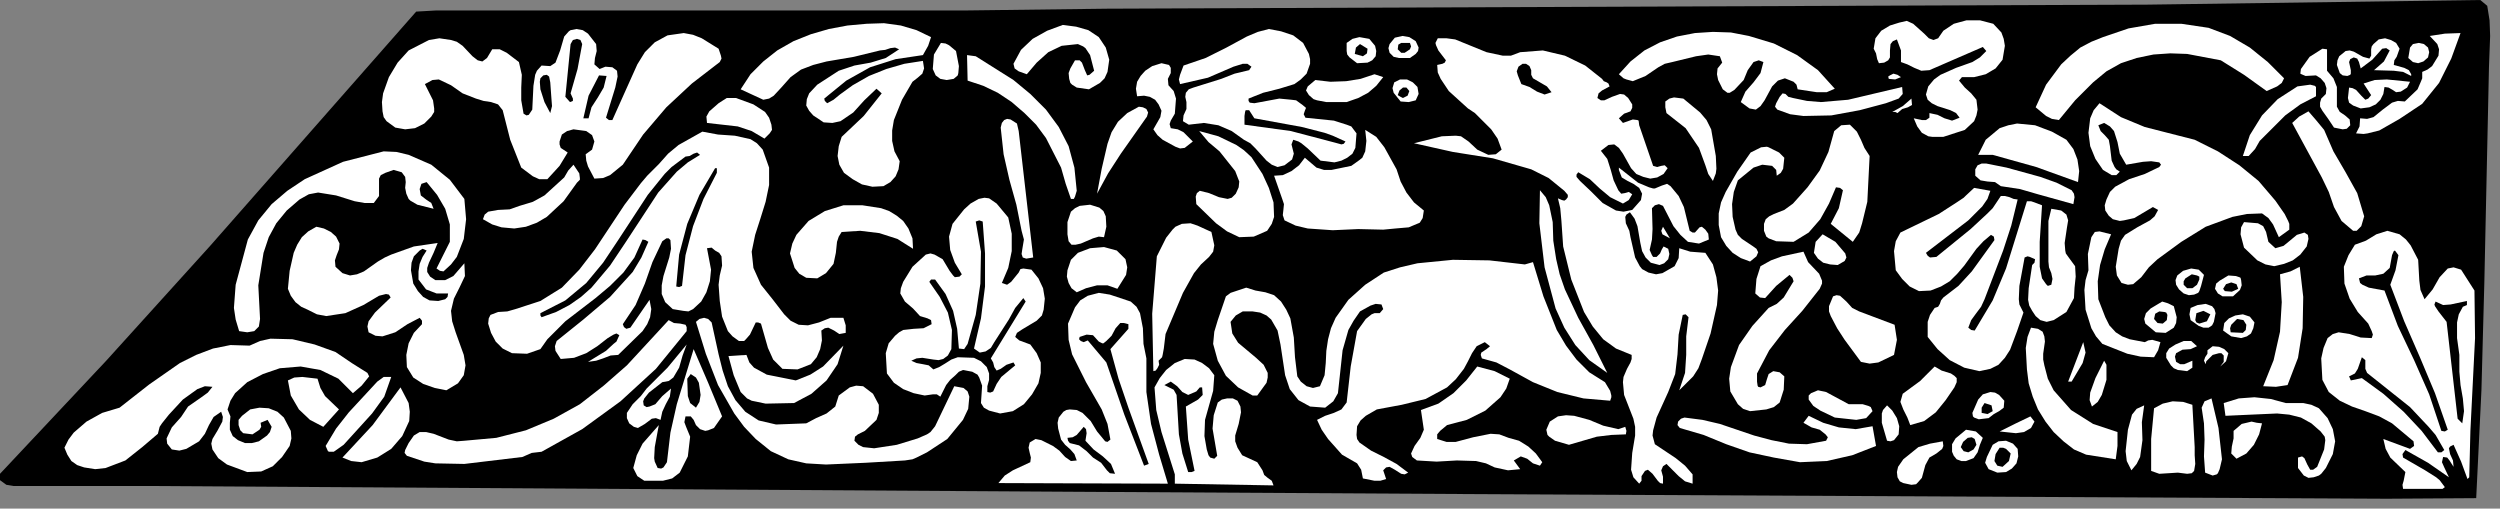 <?xml version="1.0" encoding="UTF-8" standalone="no"?>
<svg
   xmlns:dc="http://purl.org/dc/elements/1.1/"
   xmlns:cc="http://creativecommons.org/ns#"
   xmlns:rdf="http://www.w3.org/1999/02/22-rdf-syntax-ns#"
   xmlns:svg="http://www.w3.org/2000/svg"
   xmlns="http://www.w3.org/2000/svg"
   xmlns:sodipodi="http://sodipodi.sourceforge.net/DTD/sodipodi-0.dtd"
   xmlns:inkscape="http://www.inkscape.org/namespaces/inkscape"
   version="1.0"
   width="75.953mm"
   height="15.452mm"
   id="svg250"
   sodipodi:docname="CC002131.WMF">
  <rect width="100%" height="100%" fill="#808080" stroke="none"/>
  <sodipodi:namedview
     pagecolor="#ffffff"
     bordercolor="#666666"
     borderopacity="1"
     objecttolerance="10"
     gridtolerance="10"
     guidetolerance="10"
     inkscape:pageopacity="0"
     inkscape:pageshadow="2"
     inkscape:window-width="640"
     inkscape:window-height="480"
     id="namedview252" />
  <defs
     id="defs6">
    <clipPath
       clipPathUnits="userSpaceOnUse"
       id="clipWmfPath1">
      <path
         d="M 0,0 L 286.933,0 L 286.933,58.267 L 0,58.267 z"
         id="path2" />
    </clipPath>
    <pattern
       id="WMFhbasepattern"
       patternUnits="userSpaceOnUse"
       width="6"
       height="6"
       x="0"
       y="0" />
  </defs>
  <path
     style="fill:#000000;fill-rule:nonzero;fill-opacity:1;stroke:none;"
     clip-path="url(#clipWmfPath1)"
     d="  M 285.6,0.666   L 285.867,2.331   L 285.934,4.129   L 285.8,7.725   L 285.267,32.496   L 284.934,44.815   L 284.334,57.201   L 274.07,57.268   L 169.161,56.735   L 123.438,56.469   L 16.663,55.803   L 1.533,55.803   L 0.733,55.67   L 0,55.137   L 0,54.404   L 12.197,41.419   L 24.128,28.234   L 47.789,1.332   L 50.122,1.199   L 111.108,1.199   L 127.104,0.999   L 143.367,0.932   L 246.543,0.533   L 284.801,0   L 285.6,0.666  z "
     id="path8" />
  <path
     style="fill:#ffffff;fill-rule:nonzero;fill-opacity:1;stroke:none;"
     clip-path="url(#clipWmfPath1)"
     d="  M 229.813,3.729   L 230.08,4.462   L 230.213,5.261   L 229.947,6.859   L 229.147,7.858   L 228.014,8.524   L 226.681,8.857   L 225.281,8.857   L 224.948,9.256   L 225.614,10.055   L 226.347,10.721   L 226.947,11.454   L 227.081,12.586   L 226.947,13.252   L 226.681,13.917   L 225.614,14.916   L 223.148,15.715   L 221.882,15.715   L 221.415,15.649   L 220.682,15.249   L 220.149,14.517   L 219.749,13.584   L 220.682,13.784   L 221.149,13.784   L 221.549,13.518   L 221.549,12.985   L 222.482,13.185   L 223.281,13.584   L 224.148,13.851   L 225.014,13.518   L 224.614,12.985   L 223.948,12.652   L 222.482,12.186   L 221.815,11.853   L 221.349,11.454   L 221.149,10.854   L 221.415,9.922   L 222.082,9.123   L 222.815,8.59   L 224.614,7.791   L 226.481,7.125   L 227.347,6.592   L 228.08,5.86   L 227.68,5.394   L 221.549,8.057   L 220.615,8.124   L 219.816,7.791   L 219.016,7.392   L 218.283,7.125   L 218.283,5.793   L 217.816,4.528   L 217.35,4.728   L 217.083,5.061   L 217.016,5.793   L 217.016,6.592   L 216.816,6.925   L 216.35,7.192   L 215.75,7.258   L 215.55,6.792   L 215.417,6.126   L 215.15,5.594   L 215.35,4.395   L 216.016,3.529   L 217.016,2.93   L 218.083,2.597   L 218.949,2.397   L 219.682,2.73   L 220.949,3.862   L 221.482,4.395   L 222.015,4.595   L 222.548,4.395   L 223.148,3.529   L 224.348,2.73   L 225.814,2.331   L 227.347,2.331   L 228.88,2.73   L 229.813,3.729  z "
     id="path10" />
  <path
     style="fill:#ffffff;fill-rule:nonzero;fill-opacity:1;stroke:none;"
     clip-path="url(#clipWmfPath1)"
     d="  M 106.909,4.262   L 106.575,5.261   L 105.975,6.326   L 102.843,6.792   L 99.91,7.725   L 97.177,9.256   L 94.645,11.32   L 94.711,11.587   L 94.978,11.853   L 95.711,11.454   L 96.444,10.854   L 97.911,9.789   L 99.777,8.723   L 101.776,7.924   L 103.843,7.325   L 105.975,6.992   L 106.109,7.858   L 105.909,8.457   L 105.376,8.923   L 104.776,9.389   L 103.576,11.454   L 102.643,13.784   L 102.443,14.983   L 102.443,16.182   L 102.709,17.38   L 103.309,18.512   L 103.176,19.444   L 102.843,20.244   L 102.243,20.909   L 101.443,21.376   L 100.177,21.442   L 98.977,21.176   L 97.911,20.576   L 96.911,19.844   L 96.378,18.912   L 96.178,17.913   L 96.311,16.781   L 96.644,15.715   L 99.177,13.318   L 101.243,10.721   L 100.643,10.188   L 99.244,11.52   L 97.977,12.919   L 96.511,13.917   L 95.578,14.117   L 94.578,14.051   L 93.378,13.252   L 92.912,12.719   L 92.578,12.119   L 92.645,11.387   L 92.912,10.721   L 93.845,9.722   L 96.311,8.124   L 98.111,7.525   L 99.977,7.192   L 101.71,6.659   L 103.243,5.66   L 102.776,5.46   L 102.243,5.527   L 101.643,5.727   L 101.043,5.793   L 98.044,6.526   L 94.911,7.059   L 93.378,7.458   L 91.979,7.991   L 90.779,8.857   L 89.712,10.055   L 88.846,10.987   L 88.313,11.32   L 87.646,11.454   L 85.047,10.255   L 86.18,8.524   L 87.646,7.059   L 89.246,5.793   L 91.112,4.728   L 93.112,3.929   L 95.178,3.33   L 97.311,2.93   L 99.51,2.73   L 101.51,2.664   L 103.443,2.93   L 105.242,3.463   L 106.909,4.262  z "
     id="path12" />
  <path
     style="fill:#ffffff;fill-rule:nonzero;fill-opacity:1;stroke:none;"
     clip-path="url(#clipWmfPath1)"
     d="  M 262.272,8.99   L 262.006,9.522   L 261.473,9.922   L 260.273,10.455   L 257.673,8.59   L 255.007,6.925   L 251.142,6.193   L 249.209,6.126   L 247.276,6.26   L 245.343,6.659   L 243.543,7.258   L 241.877,8.191   L 240.344,9.456   L 238.278,11.52   L 236.412,13.784   L 235.612,13.651   L 234.945,13.318   L 233.746,12.319   L 234.945,9.722   L 236.678,7.392   L 237.745,6.393   L 238.878,5.46   L 240.144,4.795   L 241.477,4.262   L 244.41,3.263   L 247.476,2.73   L 250.475,2.73   L 253.608,3.196   L 256.074,4.129   L 258.34,5.46   L 260.406,7.125   L 262.272,8.99  z "
     id="path14" />
  <path
     style="fill:#ffffff;fill-rule:nonzero;fill-opacity:1;stroke:none;"
     clip-path="url(#clipWmfPath1)"
     d="  M 126.971,5.46   L 127.37,6.859   L 127.17,8.257   L 126.837,8.99   L 126.304,9.522   L 125.038,10.255   L 123.638,10.055   L 123.105,9.722   L 122.905,9.522   L 122.771,9.056   L 122.705,8.39   L 122.905,7.858   L 123.438,6.925   L 123.971,6.925   L 124.238,7.192   L 124.571,8.057   L 124.838,8.657   L 125.104,8.59   L 125.637,8.124   L 125.171,6.326   L 124.638,5.527   L 124.371,5.327   L 123.771,5.061   L 121.905,5.261   L 120.372,5.993   L 119.039,7.192   L 117.906,8.524   L 116.973,8.191   L 116.506,7.858   L 116.373,7.325   L 117.239,5.727   L 118.572,4.462   L 120.239,3.529   L 122.038,2.863   L 123.571,3.063   L 124.971,3.463   L 126.171,4.262   L 126.971,5.46  z "
     id="path16" />
  <path
     style="fill:#ffffff;fill-rule:nonzero;fill-opacity:1;stroke:none;"
     clip-path="url(#clipWmfPath1)"
     d="  M 68.451,5.061   L 68.517,5.86   L 68.317,6.659   L 68.251,7.392   L 68.851,7.924   L 69.517,7.658   L 70.317,7.725   L 70.85,8.124   L 70.917,8.79   L 70.65,10.055   L 69.584,13.518   L 69.917,13.784   L 70.317,13.784   L 71.717,10.654   L 73.183,7.392   L 74.049,5.993   L 75.183,4.861   L 76.649,4.062   L 78.515,3.796   L 79.582,3.995   L 80.581,4.395   L 82.514,5.594   L 82.781,6.393   L 82.847,6.726   L 82.647,7.125   L 79.448,9.589   L 76.516,12.319   L 73.85,15.449   L 71.517,18.912   L 70.05,20.11   L 69.251,20.443   L 68.251,20.51   L 67.518,19.111   L 67.318,18.446   L 67.251,17.713   L 67.984,17.18   L 68.251,16.248   L 67.984,15.516   L 67.318,15.049   L 65.851,14.85   L 65.118,15.049   L 64.518,15.449   L 64.252,16.248   L 64.252,16.581   L 64.385,16.981   L 65.185,17.513   L 64.252,19.045   L 62.852,20.576   L 61.919,20.576   L 61.186,20.244   L 59.853,19.245   L 58.586,16.048   L 57.72,12.652   L 57.187,11.986   L 56.387,11.72   L 55.52,11.587   L 54.654,11.32   L 53.121,10.721   L 51.788,9.789   L 50.388,9.123   L 49.655,9.189   L 48.789,9.656   L 49.722,11.52   L 49.855,12.452   L 49.855,12.852   L 49.522,13.385   L 48.722,14.184   L 47.656,14.717   L 46.523,14.85   L 45.389,14.65   L 44.39,13.917   L 44.056,13.451   L 43.923,12.785   L 43.856,11.72   L 43.99,10.721   L 44.656,8.857   L 45.656,7.192   L 46.922,5.793   L 49.255,4.595   L 50.455,4.395   L 51.788,4.595   L 52.454,4.795   L 53.121,5.261   L 54.254,6.459   L 54.854,6.925   L 55.387,7.059   L 55.92,6.659   L 56.52,5.66   L 57.387,5.66   L 58.186,6.06   L 59.586,7.125   L 59.919,8.59   L 59.853,10.055   L 59.853,11.52   L 60.119,13.052   L 60.453,13.252   L 60.719,13.185   L 61.119,12.586   L 61.252,9.855   L 61.452,8.59   L 61.652,8.124   L 62.186,7.525   L 63.185,7.591   L 63.785,7.192   L 64.318,5.793   L 64.785,4.195   L 65.318,3.596   L 65.518,3.463   L 66.185,3.33   L 66.918,3.463   L 67.518,3.862   L 68.451,5.061  z "
     id="path18" />
  <path
     style="fill:#ffffff;fill-rule:nonzero;fill-opacity:1;stroke:none;"
     clip-path="url(#clipWmfPath1)"
     d="  M 150.298,6.193   L 150.432,6.792   L 150.432,7.325   L 150.032,8.457   L 149.365,9.123   L 148.632,9.656   L 146.899,10.188   L 145.033,10.654   L 143.367,11.32   L 143.367,11.587   L 143.5,11.787   L 144.033,11.853   L 146.899,11.32   L 148.299,11.454   L 148.832,11.52   L 149.565,12.053   L 149.965,12.386   L 149.832,12.719   L 149.699,13.118   L 149.899,13.518   L 153.164,13.851   L 154.631,14.317   L 155.164,14.517   L 155.764,15.316   L 155.631,16.981   L 155.297,17.646   L 154.697,18.113   L 154.031,18.446   L 153.231,18.645   L 151.631,18.446   L 150.165,17.047   L 149.432,16.448   L 149.099,16.248   L 148.499,16.048   L 148.299,16.581   L 148.432,17.114   L 148.565,17.646   L 148.366,18.312   L 147.499,18.978   L 146.699,19.178   L 146.033,18.912   L 145.433,18.446   L 144.167,17.047   L 143.567,16.448   L 142.833,16.048   L 141.434,15.049   L 139.901,14.384   L 138.235,14.117   L 136.502,14.317   L 135.835,13.917   L 135.902,13.252   L 136.235,12.519   L 136.235,11.72   L 136.102,11.121   L 136.168,10.654   L 136.502,10.255   L 137.035,10.055   L 140.234,9.056   L 141.767,8.457   L 143.433,8.057   L 143.7,7.658   L 143.233,7.325   L 142.7,7.325   L 141.634,7.658   L 138.701,8.923   L 135.502,9.656   L 135.369,9.123   L 135.502,8.59   L 135.902,7.525   L 138.435,6.659   L 140.834,5.46   L 143.167,4.195   L 144.433,3.662   L 145.699,3.33   L 147.099,3.596   L 148.499,4.062   L 149.632,4.928   L 150.298,6.193  z "
     id="path20" />
  <path
     style="fill:#ffffff;fill-rule:nonzero;fill-opacity:1;stroke:none;"
     clip-path="url(#clipWmfPath1)"
     d="  M 210.684,10.188   L 209.751,10.588   L 208.618,10.588   L 206.419,10.255   L 206.285,9.722   L 205.952,9.389   L 204.952,8.99   L 204.153,9.256   L 203.486,9.922   L 202.62,11.52   L 202.153,12.186   L 201.62,12.586   L 200.887,12.452   L 199.887,11.72   L 200.42,10.521   L 201.353,9.456   L 202.153,8.39   L 202.486,7.125   L 201.953,6.925   L 201.353,7.125   L 200.687,8.057   L 200.22,9.189   L 199.154,10.322   L 198.621,10.654   L 198.354,10.654   L 197.821,10.255   L 197.288,9.189   L 197.154,8.524   L 197.221,7.858   L 197.754,7.192   L 197.487,6.459   L 196.154,6.26   L 194.755,6.459   L 192.022,7.125   L 191.156,7.325   L 190.422,7.725   L 188.956,8.723   L 187.49,9.323   L 186.757,9.123   L 186.423,8.99   L 185.89,8.524   L 187.223,7.059   L 188.823,5.793   L 190.622,4.861   L 192.555,4.195   L 194.621,3.796   L 196.688,3.662   L 198.754,3.729   L 200.82,4.129   L 203.686,4.994   L 206.352,6.326   L 208.752,8.057   L 210.684,10.188  z "
     id="path22" />
  <path
     style="fill:#ffffff;fill-rule:nonzero;fill-opacity:1;stroke:none;"
     clip-path="url(#clipWmfPath1)"
     d="  M 282.534,3.796   L 281.468,6.726   L 280.068,9.522   L 278.135,11.92   L 275.536,13.651   L 273.203,14.983   L 271.87,15.316   L 271.404,15.382   L 270.537,15.316   L 270.937,14.517   L 271.004,13.584   L 271.804,13.651   L 272.537,13.451   L 273.603,12.586   L 274.67,11.787   L 275.336,11.587   L 276.136,11.653   L 277.602,10.255   L 278.002,9.323   L 278.135,8.99   L 278.135,8.257   L 278.735,7.991   L 279.268,7.591   L 280.002,6.393   L 280.068,5.66   L 279.868,5.061   L 279.002,4.129   L 280.735,3.862   L 282.534,3.796  z "
     id="path24" />
  <path
     style="fill:#ffffff;fill-rule:nonzero;fill-opacity:1;stroke:none;"
     clip-path="url(#clipWmfPath1)"
     d="  M 162.895,5.46   L 162.829,5.86   L 162.562,6.193   L 161.896,6.659   L 160.629,6.659   L 160.029,6.526   L 159.563,6.06   L 159.43,5.527   L 159.563,5.061   L 160.163,4.328   L 161.029,4.129   L 161.829,4.262   L 162.562,4.728   L 162.895,5.46  z "
     id="path26" />
  <path
     style="fill:#ffffff;fill-rule:nonzero;fill-opacity:1;stroke:none;"
     clip-path="url(#clipWmfPath1)"
     d="  M 157.897,5.261   L 158.03,5.86   L 157.963,6.459   L 157.563,6.925   L 157.03,7.192   L 155.83,7.258   L 154.964,6.592   L 154.697,6.26   L 154.631,5.86   L 154.631,4.928   L 155.297,4.462   L 156.097,4.262   L 157.23,4.462   L 157.897,5.261  z "
     id="path28" />
  <path
     style="fill:#ffffff;fill-rule:nonzero;fill-opacity:1;stroke:none;"
     clip-path="url(#clipWmfPath1)"
     d="  M 174.559,5.993   L 177.159,5.793   L 179.692,6.393   L 182.024,7.525   L 183.957,9.056   L 184.157,9.323   L 184.49,9.456   L 184.69,9.589   L 184.824,9.922   L 183.957,10.388   L 183.557,10.721   L 183.424,11.254   L 183.824,11.52   L 184.224,11.52   L 185.09,11.121   L 186.023,10.788   L 186.49,10.854   L 186.957,11.254   L 187.423,11.986   L 187.423,12.386   L 187.223,12.785   L 186.49,13.052   L 185.89,13.584   L 186.357,14.117   L 187.49,13.718   L 188.023,13.784   L 188.156,13.851   L 188.223,14.384   L 189.823,19.045   L 190.289,19.178   L 190.756,19.045   L 191.156,18.978   L 191.489,19.311   L 191.022,19.977   L 190.289,20.377   L 189.489,20.51   L 188.69,20.31   L 187.89,19.977   L 187.29,19.311   L 186.357,17.646   L 185.89,16.981   L 185.357,16.581   L 184.69,16.648   L 183.824,17.314   L 184.557,18.246   L 184.957,19.511   L 185.29,20.71   L 185.823,21.842   L 186.157,22.241   L 186.557,22.175   L 187.023,22.041   L 187.423,22.308   L 187.023,22.974   L 186.357,23.373   L 184.89,22.641   L 183.691,21.642   L 182.558,20.576   L 181.225,19.777   L 181.025,20.044   L 181.025,20.31   L 181.425,20.776   L 182.691,21.975   L 184.024,23.307   L 185.557,24.172   L 186.423,24.306   L 187.423,24.106   L 188.423,22.974   L 188.556,22.241   L 188.223,21.575   L 187.556,21.109   L 186.89,20.776   L 186.223,20.377   L 185.89,19.511   L 185.89,19.245   L 188.09,20.976   L 189.356,21.509   L 189.823,21.642   L 190.023,21.642   L 190.822,21.309   L 191.422,21.109   L 191.822,21.376   L 192.755,22.508   L 193.355,23.773   L 194.022,26.503   L 194.355,26.703   L 194.621,26.703   L 195.155,26.104   L 195.421,26.037   L 195.821,26.37   L 196.154,26.836   L 196.221,27.502   L 195.088,27.968   L 193.822,27.768   L 192.955,26.969   L 192.155,25.97   L 190.956,23.64   L 190.489,23.44   L 190.023,23.573   L 189.689,23.906   L 189.756,26.303   L 189.689,27.502   L 189.423,28.701   L 189.689,29.3   L 189.823,29.5   L 190.222,29.5   L 190.622,29.1   L 190.822,28.634   L 191.022,28.301   L 191.555,28.567   L 191.689,29.167   L 191.555,29.766   L 191.089,30.232   L 190.556,30.432   L 189.556,30.166   L 188.956,29.566   L 188.556,28.834   L 188.356,27.901   L 188.023,25.97   L 187.69,25.105   L 187.157,24.372   L 186.757,24.639   L 186.623,24.905   L 186.69,25.637   L 187.09,26.503   L 187.223,27.236   L 187.756,29.566   L 188.29,30.565   L 188.556,30.898   L 189.289,31.298   L 190.156,31.497   L 190.889,31.364   L 192.289,30.565   L 192.755,29.633   L 192.822,28.501   L 194.088,28.9   L 195.821,29.033   L 196.688,30.365   L 197.088,31.83   L 197.288,33.362   L 197.154,35.027   L 196.421,38.29   L 195.421,41.22   L 195.021,42.285   L 194.422,43.217   L 192.822,44.815   L 193.488,42.818   L 193.622,40.753   L 193.622,38.623   L 193.888,36.425   L 193.555,36.092   L 193.222,36.159   L 192.755,38.423   L 192.622,40.687   L 192.355,42.951   L 191.555,45.015   L 190.222,47.945   L 189.823,49.41   L 189.756,50.01   L 190.023,51.008   L 192.422,52.607   L 193.488,53.472   L 194.355,54.471   L 194.355,55.537   L 193.488,55.27   L 192.755,54.671   L 191.356,53.272   L 190.956,53.539   L 190.756,54.005   L 190.956,54.737   L 190.956,55.537   L 190.622,55.47   L 190.356,55.204   L 189.756,54.404   L 189.223,53.938   L 188.889,54.072   L 188.49,54.671   L 188.49,55.204   L 188.223,55.537   L 187.556,54.804   L 187.29,53.938   L 187.423,52.007   L 187.756,50.01   L 187.756,49.011   L 187.556,48.078   L 186.49,45.348   L 186.357,43.883   L 186.423,43.284   L 186.823,42.352   L 187.223,41.619   L 187.356,41.22   L 187.356,40.753   L 185.557,40.021   L 184.091,38.955   L 182.891,37.49   L 181.891,35.826   L 180.425,32.097   L 179.492,28.301   L 179.292,25.371   L 179.158,23.906   L 178.892,22.774   L 179.358,22.974   L 179.625,23.04   L 179.825,22.907   L 180.025,22.641   L 180.025,22.374   L 179.625,21.908   L 177.825,20.443   L 175.826,19.444   L 171.427,18.179   L 166.828,17.447   L 162.362,16.448   L 165.562,15.649   L 167.161,15.582   L 167.761,15.649   L 168.627,16.248   L 169.627,17.18   L 170.894,17.78   L 171.76,17.713   L 172.427,17.18   L 171.96,15.915   L 171.227,14.85   L 169.361,12.985   L 168.561,12.452   L 167.828,11.787   L 166.361,10.455   L 165.428,9.056   L 165.095,8.324   L 165.028,7.458   L 165.628,7.325   L 165.895,7.192   L 166.028,6.925   L 165.162,5.793   L 164.895,5.194   L 164.828,4.928   L 165.095,4.395   L 166.095,4.395   L 167.095,4.528   L 170.694,5.993   L 172.56,6.393   L 173.293,6.393   L 173.493,6.393   L 174.559,5.993  z "
     id="path30" />
  <path
     style="fill:#000000;fill-rule:nonzero;fill-opacity:1;stroke:none;"
     clip-path="url(#clipWmfPath1)"
     d="  M 66.851,5.061   L 66.318,7.924   L 65.518,10.721   L 65.785,11.32   L 65.785,11.587   L 65.451,11.72   L 64.918,11.121   L 65.518,5.061   L 65.785,4.595   L 66.251,4.462   L 66.651,4.595   L 66.851,5.061  z "
     id="path32" />
  <path
     style="fill:#ffffff;fill-rule:nonzero;fill-opacity:1;stroke:none;"
     clip-path="url(#clipWmfPath1)"
     d="  M 275.536,5.594   L 275.203,6.526   L 274.936,6.925   L 274.869,7.458   L 276.069,7.791   L 276.602,8.057   L 276.869,8.524   L 276.869,8.723   L 275.936,8.257   L 274.869,8.124   L 272.603,8.057   L 273.736,7.059   L 274.403,5.793   L 274.003,5.527   L 273.536,5.594   L 272.403,6.859   L 271.07,7.858   L 270.87,7.125   L 270.67,6.726   L 270.271,6.592   L 269.871,6.792   L 269.737,7.125   L 269.937,8.057   L 269.937,8.457   L 269.871,8.59   L 269.537,8.723   L 269.004,8.657   L 268.671,8.39   L 268.338,7.458   L 268.404,6.925   L 268.604,6.459   L 269.337,5.86   L 269.804,5.793   L 270.271,5.927   L 271.337,6.526   L 272.07,6.726   L 272.27,6.393   L 272.27,5.66   L 272.337,5.327   L 272.537,5.061   L 273.137,4.528   L 273.87,4.395   L 274.536,4.595   L 275.136,4.928   L 275.536,5.594  z "
     id="path34" />
  <path
     style="fill:#000000;fill-rule:nonzero;fill-opacity:1;stroke:none;"
     clip-path="url(#clipWmfPath1)"
     d="  M 161.896,4.928   L 162.029,5.327   L 161.896,5.66   L 161.296,6.06   L 160.896,6.06   L 160.496,5.66   L 160.563,5.127   L 160.896,4.928   L 161.896,4.928  z "
     id="path36" />
  <path
     style="fill:#ffffff;fill-rule:nonzero;fill-opacity:1;stroke:none;"
     clip-path="url(#clipWmfPath1)"
     d="  M 109.775,5.86   L 110.108,7.591   L 110.041,8.39   L 109.974,8.657   L 109.508,9.056   L 108.708,9.189   L 107.975,9.056   L 107.442,8.657   L 107.108,7.924   L 107.242,6.26   L 108.042,4.928   L 108.575,4.994   L 108.975,5.194   L 109.775,5.86  z "
     id="path38" />
  <path
     style="fill:#ffffff;fill-rule:nonzero;fill-opacity:1;stroke:none;"
     clip-path="url(#clipWmfPath1)"
     d="  M 278.802,6.592   L 278.269,7.059   L 277.669,7.258   L 277.069,7.125   L 276.536,6.659   L 276.736,5.46   L 277.069,5.061   L 277.735,4.928   L 278.335,5.061   L 278.802,5.46   L 278.935,5.993   L 278.802,6.592  z "
     id="path40" />
  <path
     style="fill:#000000;fill-rule:nonzero;fill-opacity:1;stroke:none;"
     clip-path="url(#clipWmfPath1)"
     d="  M 157.03,5.594   L 156.964,6.126   L 156.497,6.459   L 155.564,6.193   L 155.697,5.46   L 156.164,5.061   L 157.03,5.594  z "
     id="path42" />
  <path
     style="fill:#ffffff;fill-rule:nonzero;fill-opacity:1;stroke:none;"
     clip-path="url(#clipWmfPath1)"
     d="  M 267.205,8.124   L 267.938,8.99   L 268.338,9.989   L 268.338,12.253   L 268.671,12.852   L 269.271,13.252   L 269.804,13.718   L 269.871,14.384   L 269.471,14.783   L 269.004,14.85   L 268.004,14.65   L 267.338,13.651   L 266.671,12.719   L 266.405,12.253   L 266.405,11.787   L 266.538,11.32   L 267.071,10.788   L 267.138,10.122   L 266.938,9.522   L 266.471,8.99   L 265.938,8.657   L 264.738,8.723   L 264.272,8.524   L 264.139,8.457   L 264.205,7.924   L 265.205,6.526   L 266.671,5.594   L 267.205,5.66   L 267.205,8.124  z "
     id="path44" />
  <path
     style="fill:#ffffff;fill-rule:nonzero;fill-opacity:1;stroke:none;"
     clip-path="url(#clipWmfPath1)"
     d="  M 112.041,6.459   L 116.373,9.189   L 118.306,10.788   L 120.105,12.586   L 121.572,14.583   L 122.705,16.781   L 123.371,19.245   L 123.638,21.908   L 123.438,22.574   L 123.305,22.841   L 122.971,22.841   L 122.372,21.109   L 121.838,19.245   L 120.105,15.849   L 118.972,14.317   L 117.639,12.985   L 116.173,11.72   L 114.573,10.654   L 112.907,9.855   L 111.108,9.256   L 111.041,6.326   L 112.041,6.459  z "
     id="path46" />
  <path
     style="fill:#ffffff;fill-rule:nonzero;fill-opacity:1;stroke:none;"
     clip-path="url(#clipWmfPath1)"
     d="  M 134.435,8.39   L 134.102,9.056   L 134.169,9.789   L 134.769,10.455   L 135.035,11.32   L 134.902,13.052   L 134.435,13.851   L 134.302,14.25   L 134.435,14.717   L 135.235,14.85   L 135.902,15.183   L 136.968,16.248   L 136.035,16.981   L 135.502,17.047   L 134.969,16.847   L 133.502,16.048   L 132.902,15.516   L 132.436,14.85   L 133.236,13.451   L 133.369,12.719   L 133.036,11.986   L 132.636,11.454   L 132.036,11.121   L 131.369,10.987   L 130.57,11.054   L 130.436,10.188   L 130.57,9.389   L 130.97,8.723   L 131.503,8.124   L 132.303,7.591   L 133.369,7.258   L 134.235,7.458   L 134.435,7.791   L 134.435,8.39  z "
     id="path48" />
  <path
     style="fill:#000000;fill-rule:nonzero;fill-opacity:1;stroke:none;"
     clip-path="url(#clipWmfPath1)"
     d="  M 176.826,9.456   L 177.625,9.922   L 178.159,10.588   L 177.359,10.854   L 176.492,10.521   L 175.626,9.989   L 174.693,9.656   L 174.293,8.657   L 174.16,8.191   L 174.359,7.658   L 174.826,7.325   L 175.226,7.325   L 175.626,7.591   L 175.826,8.057   L 175.826,8.59   L 176.026,8.99   L 176.826,9.456  z "
     id="path50" />
  <path
     style="fill:#ffffff;fill-rule:nonzero;fill-opacity:1;stroke:none;"
     clip-path="url(#clipWmfPath1)"
     d="  M 218.283,8.857   L 217.616,9.123   L 216.883,9.056   L 216.816,8.79   L 217.016,8.657   L 217.416,8.457   L 217.883,8.59   L 218.283,8.857  z "
     id="path52" />
  <path
     style="fill:#ffffff;fill-rule:nonzero;fill-opacity:1;stroke:none;"
     clip-path="url(#clipWmfPath1)"
     d="  M 158.83,8.857   L 158.03,9.855   L 157.097,10.654   L 155.964,11.254   L 154.631,11.72   L 152.298,11.72   L 151.232,11.52   L 150.832,11.387   L 150.298,10.921   L 149.965,10.388   L 150.165,9.922   L 151.032,9.189   L 152.765,9.389   L 154.564,9.323   L 156.23,9.056   L 157.83,8.524   L 158.83,8.857  z "
     id="path54" />
  <path
     style="fill:#000000;fill-rule:nonzero;fill-opacity:1;stroke:none;"
     clip-path="url(#clipWmfPath1)"
     d="  M 63.185,9.456   L 63.319,11.32   L 63.385,12.186   L 63.185,12.985   L 62.519,11.72   L 62.052,10.255   L 61.986,9.389   L 62.052,8.99   L 62.386,8.657   L 62.785,8.59   L 63.052,8.79   L 63.185,9.456  z "
     id="path56" />
  <path
     style="fill:#000000;fill-rule:nonzero;fill-opacity:1;stroke:none;"
     clip-path="url(#clipWmfPath1)"
     d="  M 69.65,8.723   L 69.317,10.055   L 68.651,11.187   L 67.918,12.319   L 67.584,13.584   L 66.984,13.584   L 67.584,10.987   L 68.784,8.657   L 69.65,8.723  z "
     id="path58" />
  <path
     style="fill:#ffffff;fill-rule:nonzero;fill-opacity:1;stroke:none;"
     clip-path="url(#clipWmfPath1)"
     d="  M 162.762,9.989   L 162.895,10.788   L 162.562,11.52   L 161.762,11.72   L 160.829,11.653   L 160.029,10.654   L 159.896,10.122   L 160.096,9.456   L 160.763,9.123   L 161.562,9.123   L 162.229,9.456   L 162.762,9.989  z "
     id="path60" />
  <path
     style="fill:#ffffff;fill-rule:nonzero;fill-opacity:1;stroke:none;"
     clip-path="url(#clipWmfPath1)"
     d="  M 276.736,9.389   L 276.402,10.055   L 275.669,10.521   L 275.136,10.588   L 274.736,10.322   L 274.27,10.055   L 273.803,9.989   L 273.67,10.788   L 273.337,11.454   L 272.803,11.986   L 272.07,12.319   L 271.07,12.452   L 270.204,12.119   L 269.737,11.787   L 269.604,11.254   L 269.737,10.055   L 270.137,10.122   L 270.537,10.322   L 271.137,10.987   L 271.604,11.454   L 271.937,11.32   L 272.27,10.921   L 271.404,9.589   L 272.67,9.189   L 274.07,9.123   L 276.736,9.389  z "
     id="path62" />
  <path
     style="fill:#ffffff;fill-rule:nonzero;fill-opacity:1;stroke:none;"
     clip-path="url(#clipWmfPath1)"
     d="  M 265.938,10.588   L 265.938,11.054   L 264.139,11.986   L 262.406,13.252   L 259.473,16.182   L 258.94,17.114   L 258.207,17.913   L 257.54,17.913   L 258.34,15.516   L 259.74,13.252   L 261.539,11.387   L 263.805,9.922   L 265.272,9.722   L 265.805,9.855   L 265.938,9.989   L 265.938,10.588  z "
     id="path64" />
  <path
     style="fill:#000000;fill-rule:nonzero;fill-opacity:1;stroke:none;"
     clip-path="url(#clipWmfPath1)"
     d="  M 161.829,10.455   L 161.629,10.987   L 161.096,11.254   L 160.829,11.121   L 160.496,10.921   L 160.696,10.388   L 161.096,10.055   L 161.496,10.055   L 161.829,10.455  z "
     id="path66" />
  <path
     style="fill:#ffffff;fill-rule:nonzero;fill-opacity:1;stroke:none;"
     clip-path="url(#clipWmfPath1)"
     d="  M 218.416,9.989   L 218.483,10.788   L 218.016,11.32   L 216.55,11.853   L 213.55,12.652   L 210.284,13.252   L 207.085,13.318   L 205.552,13.118   L 204.086,12.586   L 203.819,12.253   L 203.953,11.853   L 204.353,11.121   L 204.686,10.721   L 205.019,10.788   L 205.352,11.121   L 205.886,11.254   L 207.485,11.587   L 209.085,11.72   L 212.217,11.454   L 218.416,9.989  z "
     id="path68" />
  <path
     style="fill:#ffffff;fill-rule:nonzero;fill-opacity:1;stroke:none;"
     clip-path="url(#clipWmfPath1)"
     d="  M 88.579,14.317   L 88.646,14.916   L 88.379,15.316   L 87.78,15.915   L 86.313,15.049   L 84.714,14.517   L 81.181,14.117   L 81.114,13.385   L 81.448,12.785   L 82.514,11.853   L 83.447,11.254   L 84.514,11.254   L 86.513,11.986   L 87.846,12.852   L 88.313,13.518   L 88.579,14.317  z "
     id="path70" />
  <path
     style="fill:#ffffff;fill-rule:nonzero;fill-opacity:1;stroke:none;"
     clip-path="url(#clipWmfPath1)"
     d="  M 196.488,14.85   L 197.021,17.913   L 197.088,19.378   L 197.021,19.911   L 196.688,20.776   L 196.154,19.977   L 195.821,18.978   L 195.088,16.981   L 193.555,14.717   L 191.356,12.985   L 191.222,12.319   L 191.222,11.653   L 191.689,11.32   L 192.222,11.187   L 193.288,11.32   L 195.221,12.919   L 195.954,13.784   L 196.488,14.85  z "
     id="path72" />
  <path
     style="fill:#ffffff;fill-rule:nonzero;fill-opacity:1;stroke:none;"
     clip-path="url(#clipWmfPath1)"
     d="  M 217.883,12.985   L 217.616,12.852   L 217.283,12.852   L 218.483,12.186   L 219.482,11.32   L 219.549,12.053   L 219.082,12.319   L 218.416,12.519   L 217.883,12.985  z "
     id="path74" />
  <path
     style="fill:#ffffff;fill-rule:nonzero;fill-opacity:1;stroke:none;"
     clip-path="url(#clipWmfPath1)"
     d="  M 252.008,16.048   L 254.674,17.38   L 257.14,18.978   L 259.34,20.776   L 261.273,23.04   L 262.339,24.572   L 262.739,25.371   L 262.872,25.704   L 262.872,26.37   L 261.673,27.236   L 261.006,25.771   L 260.473,25.038   L 259.74,24.505   L 258.007,24.572   L 256.34,24.905   L 253.274,26.037   L 250.475,27.768   L 247.742,29.766   L 246.743,30.698   L 245.876,31.83   L 244.943,32.629   L 244.343,32.696   L 243.61,32.496   L 243.077,31.631   L 242.944,30.632   L 243.277,28.567   L 243.543,27.635   L 244.01,26.969   L 245.41,26.104   L 246.876,25.304   L 247.409,24.838   L 247.809,24.106   L 247.209,23.773   L 245.076,25.038   L 243.877,25.304   L 243.41,25.371   L 242.61,25.171   L 242.144,24.772   L 241.744,24.172   L 241.677,23.573   L 241.877,22.907   L 242.277,22.041   L 242.877,21.442   L 244.477,20.576   L 246.276,19.977   L 247.942,19.178   L 248.142,18.912   L 247.942,18.645   L 247.009,18.512   L 246.076,18.579   L 244.143,18.912   L 243.41,17.646   L 243.144,16.315   L 242.744,15.049   L 242.277,14.517   L 241.611,14.117   L 240.944,14.384   L 241.211,15.049   L 241.677,15.516   L 242.144,16.048   L 242.277,16.781   L 242.477,18.446   L 242.81,19.178   L 243.01,19.444   L 243.41,19.711   L 243.01,20.11   L 242.477,20.11   L 241.477,19.511   L 240.611,18.246   L 240.011,16.781   L 239.811,15.249   L 240.011,13.584   L 240.411,12.652   L 241.077,11.853   L 243.543,13.451   L 246.276,14.583   L 252.008,16.048  z "
     id="path76" />
  <path
     style="fill:#ffffff;fill-rule:nonzero;fill-opacity:1;stroke:none;"
     clip-path="url(#clipWmfPath1)"
     d="  M 131.703,13.385   L 128.703,17.646   L 127.237,19.911   L 125.971,22.241   L 126.504,19.378   L 127.17,16.514   L 127.637,15.183   L 128.37,13.984   L 129.437,12.985   L 130.77,12.253   L 131.236,12.319   L 131.636,12.519   L 131.836,12.919   L 131.703,13.385  z "
     id="path78" />
  <path
     style="fill:#000000;fill-rule:nonzero;fill-opacity:1;stroke:none;"
     clip-path="url(#clipWmfPath1)"
     d="  M 144.033,13.584   L 149.499,14.583   L 152.098,15.249   L 153.031,15.582   L 154.497,16.248   L 154.297,16.514   L 154.031,16.581   L 153.298,16.381   L 148.232,15.049   L 142.9,14.317   L 142.9,13.318   L 142.967,12.852   L 143.033,12.652   L 143.433,12.652   L 144.033,13.584  z "
     id="path80" />
  <path
     style="fill:#ffffff;fill-rule:nonzero;fill-opacity:1;stroke:none;"
     clip-path="url(#clipWmfPath1)"
     d="  M 266.871,14.916   L 267.938,17.38   L 269.337,19.777   L 270.67,22.175   L 271.47,24.838   L 271.137,25.97   L 270.737,26.37   L 270.604,26.503   L 270.204,26.503   L 268.871,25.371   L 268.004,23.773   L 267.405,22.041   L 266.605,20.377   L 263.206,14.117   L 264.005,13.385   L 265.072,12.785   L 265.938,13.784   L 266.871,14.916  z "
     id="path82" />
  <path
     style="fill:#ffffff;fill-rule:nonzero;fill-opacity:1;stroke:none;"
     clip-path="url(#clipWmfPath1)"
     d="  M 116.973,15.049   L 118.639,29.566   L 117.839,29.699   L 117.439,29.566   L 117.306,29.167   L 117.373,28.701   L 117.573,27.502   L 117.306,26.503   L 116.706,23.506   L 115.906,20.643   L 115.24,17.713   L 114.907,14.65   L 115.04,14.117   L 115.307,13.784   L 115.64,13.651   L 116.04,13.718   L 116.773,14.184   L 116.973,15.049  z "
     id="path84" />
  <path
     style="fill:#ffffff;fill-rule:nonzero;fill-opacity:1;stroke:none;"
     clip-path="url(#clipWmfPath1)"
     d="  M 237.278,16.048   L 238.078,17.114   L 238.545,18.312   L 238.745,19.644   L 238.611,20.909   L 233.812,19.178   L 228.814,17.78   L 227.147,17.78   L 228.014,16.048   L 229.613,14.717   L 230.613,14.384   L 231.613,14.184   L 233.679,14.384   L 235.612,15.116   L 237.278,16.048  z "
     id="path86" />
  <path
     style="fill:#ffffff;fill-rule:nonzero;fill-opacity:1;stroke:none;"
     clip-path="url(#clipWmfPath1)"
     d="  M 214.683,17.913   L 214.417,23.174   L 213.817,25.637   L 213.55,26.503   L 213.484,26.703   L 212.751,27.768   L 210.218,25.704   L 211.151,23.906   L 211.618,21.842   L 211.284,21.575   L 210.818,21.509   L 210.018,23.373   L 209.018,25.171   L 207.685,26.703   L 205.952,27.768   L 203.953,27.702   L 203.086,27.369   L 202.82,27.169   L 202.553,26.503   L 202.553,25.704   L 202.753,25.171   L 203.153,24.838   L 203.686,24.572   L 204.886,24.106   L 205.886,23.373   L 207.552,21.509   L 208.951,19.578   L 209.951,17.447   L 210.618,15.049   L 211.418,14.384   L 212.417,14.317   L 213.217,15.116   L 213.684,16.048   L 214.084,16.981   L 214.683,17.913  z "
     id="path88" />
  <path
     style="fill:#ffffff;fill-rule:nonzero;fill-opacity:1;stroke:none;"
     clip-path="url(#clipWmfPath1)"
     d="  M 160.363,19.444   L 160.829,20.843   L 161.496,22.108   L 162.362,23.24   L 163.495,24.172   L 163.362,25.038   L 163.029,25.571   L 161.762,26.104   L 160.229,26.237   L 158.83,26.37   L 155.964,26.303   L 153.031,26.436   L 150.165,26.237   L 148.765,25.904   L 147.499,25.304   L 147.299,24.705   L 147.366,24.106   L 147.432,23.44   L 147.232,22.841   L 146.299,20.177   L 147.299,20.11   L 148.299,19.644   L 149.165,18.978   L 149.832,18.113   L 151.165,19.245   L 152.031,19.511   L 152.898,19.511   L 155.164,19.045   L 156.097,18.379   L 156.43,18.113   L 156.764,17.38   L 156.897,16.182   L 156.764,14.916   L 158.03,15.715   L 158.963,16.914   L 160.363,19.444  z "
     id="path90" />
  <path
     style="fill:#ffffff;fill-rule:nonzero;fill-opacity:1;stroke:none;"
     clip-path="url(#clipWmfPath1)"
     d="  M 144.966,19.977   L 145.699,21.575   L 146.233,23.24   L 146.299,24.905   L 146.033,25.704   L 145.5,26.503   L 143.967,27.169   L 142.3,27.236   L 140.901,26.57   L 139.634,25.637   L 137.368,23.44   L 137.301,22.574   L 137.435,22.175   L 137.768,21.908   L 138.834,22.175   L 139.967,22.641   L 140.967,22.841   L 141.434,22.707   L 141.9,22.241   L 142.234,21.509   L 142.3,20.843   L 141.834,19.644   L 140.034,17.38   L 138.768,16.315   L 137.701,15.049   L 139.901,15.649   L 141.967,16.648   L 142.833,17.247   L 143.7,18.046   L 144.966,19.977  z "
     id="path92" />
  <path
     style="fill:#ffffff;fill-rule:nonzero;fill-opacity:1;stroke:none;"
     clip-path="url(#clipWmfPath1)"
     d="  M 87.58,17.18   L 88.313,19.245   L 88.313,21.242   L 87.913,23.174   L 87.313,25.105   L 86.713,26.969   L 86.313,28.9   L 86.513,30.765   L 87.38,32.696   L 88.713,34.361   L 90.046,36.092   L 90.779,36.825   L 91.712,37.291   L 92.778,37.357   L 94.045,37.024   L 95.378,36.492   L 96.844,36.492   L 97.111,37.357   L 97.111,38.223   L 96.378,38.356   L 95.778,37.957   L 95.111,37.624   L 94.711,37.69   L 94.311,37.957   L 94.378,39.089   L 94.178,40.088   L 93.778,41.02   L 93.112,41.819   L 91.579,42.418   L 89.846,42.352   L 88.779,41.286   L 88.18,39.954   L 87.38,37.158   L 87.046,37.024   L 86.78,37.024   L 86.113,38.423   L 85.647,38.955   L 85.447,39.155   L 84.847,39.155   L 84.114,38.623   L 83.581,38.023   L 82.914,36.358   L 82.647,34.561   L 82.514,32.696   L 82.647,31.631   L 82.914,30.498   L 82.847,29.433   L 82.581,29.033   L 82.114,28.767   L 81.714,28.434   L 81.181,28.501   L 81.648,30.965   L 81.514,32.296   L 81.114,33.562   L 80.515,34.627   L 79.582,35.493   L 79.048,35.759   L 78.448,35.693   L 77.249,35.493   L 76.382,34.694   L 75.982,33.761   L 75.982,32.763   L 76.182,31.697   L 76.849,29.566   L 77.049,28.567   L 76.982,27.568   L 76.782,27.369   L 76.516,27.369   L 76.049,27.702   L 74.916,30.099   L 74.049,32.563   L 72.983,35.027   L 71.517,37.224   L 71.65,37.557   L 71.917,37.757   L 72.383,37.624   L 74.583,34.427   L 74.783,35.493   L 74.649,36.425   L 74.316,37.224   L 73.783,38.023   L 70.984,40.753   L 70.117,40.82   L 69.251,41.153   L 68.451,41.419   L 67.518,41.553   L 69.584,40.287   L 70.45,39.488   L 70.784,39.222   L 71.117,38.489   L 70.784,38.29   L 70.45,38.423   L 69.784,38.822   L 68.584,39.755   L 67.318,40.554   L 65.918,41.086   L 64.385,41.22   L 63.785,40.287   L 63.719,39.755   L 63.918,39.155   L 66.984,36.691   L 70.05,34.094   L 72.65,31.231   L 73.65,29.566   L 74.449,27.768   L 74.116,27.568   L 73.783,27.502   L 72.85,29.566   L 71.583,31.298   L 70.05,32.829   L 68.384,34.228   L 64.918,36.891   L 63.385,38.423   L 62.852,38.955   L 62.052,40.088   L 60.519,40.62   L 58.786,40.554   L 57.72,40.021   L 56.92,39.222   L 56.387,38.223   L 56.054,37.158   L 56.12,36.558   L 56.32,36.159   L 57.187,35.826   L 58.253,35.759   L 59.186,35.493   L 62.052,34.561   L 64.518,33.029   L 66.518,30.965   L 68.317,28.634   L 71.717,23.506   L 73.583,21.043   L 74.316,20.177   L 75.649,18.845   L 76.716,17.646   L 77.915,16.648   L 80.648,15.116   L 82.448,15.449   L 84.38,15.582   L 86.18,15.982   L 86.913,16.448   L 87.58,17.18  z "
     id="path94" />
  <path
     style="fill:#ffffff;fill-rule:nonzero;fill-opacity:1;stroke:none;"
     clip-path="url(#clipWmfPath1)"
     d="  M 204.886,18.113   L 204.752,19.378   L 204.486,19.844   L 204.019,20.177   L 203.953,19.511   L 203.486,19.045   L 202.353,18.912   L 201.353,19.245   L 199.554,20.71   L 199.087,22.041   L 198.887,23.44   L 198.954,24.905   L 199.287,26.37   L 199.554,26.969   L 200.02,27.435   L 201.22,28.234   L 201.686,28.567   L 201.886,28.967   L 201.686,29.433   L 200.953,30.032   L 199.887,29.633   L 198.954,29.033   L 198.221,28.234   L 197.621,27.236   L 197.354,25.837   L 197.354,24.505   L 197.621,23.24   L 198.154,22.041   L 199.487,19.711   L 201.02,17.513   L 202.22,16.914   L 202.886,16.847   L 203.086,16.914   L 203.486,17.114   L 204.286,17.513   L 204.886,18.113  z "
     id="path96" />
  <path
     style="fill:#ffffff;fill-rule:nonzero;fill-opacity:1;stroke:none;"
     clip-path="url(#clipWmfPath1)"
     d="  M 53.321,22.841   L 53.521,25.171   L 53.254,27.435   L 52.454,29.5   L 51.788,30.365   L 50.922,31.164   L 50.522,31.098   L 50.122,30.831   L 51.655,27.768   L 51.655,25.771   L 51.121,23.973   L 50.188,22.374   L 48.989,20.909   L 48.389,21.109   L 48.189,21.709   L 48.322,22.441   L 48.922,22.907   L 49.522,23.307   L 49.788,23.973   L 47.922,23.506   L 47.122,23.04   L 46.922,22.841   L 46.656,22.241   L 46.523,21.575   L 46.589,20.909   L 46.523,20.31   L 46.123,19.777   L 45.19,19.511   L 44.256,19.844   L 43.723,20.11   L 43.523,20.51   L 43.523,21.509   L 43.523,22.508   L 42.923,23.307   L 41.857,23.307   L 40.724,23.107   L 38.591,22.441   L 36.525,22.108   L 35.458,22.308   L 34.392,22.907   L 32.926,24.172   L 31.726,25.637   L 30.859,27.236   L 30.26,29.033   L 29.66,32.763   L 29.86,36.625   L 29.726,37.49   L 29.193,38.023   L 28.393,38.156   L 27.46,38.023   L 27.06,36.691   L 26.86,35.36   L 27.06,32.696   L 28.46,27.502   L 29.66,25.304   L 31.193,23.44   L 32.992,21.908   L 34.992,20.576   L 39.391,18.579   L 44.056,17.38   L 45.523,17.447   L 46.922,17.78   L 49.522,18.912   L 51.655,20.643   L 53.321,22.841  z "
     id="path98" />
  <path
     style="fill:#000000;fill-rule:nonzero;fill-opacity:1;stroke:none;"
     clip-path="url(#clipWmfPath1)"
     d="  M 80.381,17.78   L 78.982,18.645   L 77.715,19.711   L 75.582,22.108   L 71.917,27.702   L 70.05,30.498   L 67.918,33.029   L 66.718,34.094   L 65.385,35.027   L 63.852,35.826   L 62.186,36.425   L 62.052,36.225   L 62.052,35.959   L 64.918,34.494   L 67.318,32.496   L 69.251,30.166   L 70.984,27.568   L 74.383,22.374   L 76.316,19.977   L 77.115,19.178   L 78.715,17.979   L 79.182,17.913   L 79.648,17.646   L 80.048,17.513   L 80.381,17.78  z "
     id="path100" />
  <path
     style="fill:#ffffff;fill-rule:nonzero;fill-opacity:1;stroke:none;"
     clip-path="url(#clipWmfPath1)"
     d="  M 237.878,21.842   L 238.145,22.241   L 238.211,22.641   L 238.078,23.44   L 234.012,22.308   L 231.946,21.709   L 229.747,21.376   L 229.08,20.909   L 228.214,20.843   L 227.414,20.71   L 226.814,20.177   L 226.814,19.444   L 227.081,18.978   L 227.547,18.779   L 228.08,18.779   L 230.413,19.245   L 234.279,20.31   L 236.145,20.976   L 237.878,21.842  z "
     id="path102" />
  <path
     style="fill:#ffffff;fill-rule:nonzero;fill-opacity:1;stroke:none;"
     clip-path="url(#clipWmfPath1)"
     d="  M 66.251,20.976   L 64.718,23.107   L 62.785,24.905   L 61.652,25.571   L 60.386,26.037   L 59.053,26.237   L 57.587,26.104   L 56.52,25.771   L 55.454,25.171   L 55.654,24.639   L 56.054,24.306   L 57.187,24.106   L 58.52,24.039   L 59.653,23.64   L 61.186,23.174   L 62.519,22.441   L 64.785,20.377   L 65.252,19.578   L 65.851,18.912   L 66.518,19.911   L 66.585,20.443   L 66.585,20.643   L 66.251,20.976  z "
     id="path104" />
  <path
     style="fill:#000000;fill-rule:nonzero;fill-opacity:1;stroke:none;"
     clip-path="url(#clipWmfPath1)"
     d="  M 82.314,19.844   L 80.781,22.841   L 79.582,25.97   L 78.715,29.3   L 78.315,32.829   L 77.982,32.962   L 77.649,32.896   L 77.982,29.233   L 78.915,25.704   L 80.315,22.374   L 82.114,19.311   L 82.314,19.311   L 82.314,19.844  z "
     id="path106" />
  <path
     style="fill:#ffffff;fill-rule:nonzero;fill-opacity:1;stroke:none;"
     clip-path="url(#clipWmfPath1)"
     d="  M 228.547,21.908   L 228.214,22.841   L 227.614,23.706   L 226.014,25.304   L 221.149,29.033   L 221.349,29.366   L 221.615,29.566   L 222.348,29.5   L 226.281,26.303   L 228.147,24.572   L 228.814,23.906   L 229.747,22.508   L 230.213,22.508   L 230.746,22.641   L 231.213,22.841   L 231.68,22.907   L 230.946,25.904   L 230.013,28.767   L 227.88,34.361   L 227.48,35.226   L 226.881,36.025   L 226.347,36.758   L 226.014,37.624   L 226.347,37.89   L 226.747,37.957   L 228.814,34.494   L 230.346,30.831   L 232.746,23.107   L 233.212,23.107   L 233.612,23.24   L 234.479,23.573   L 234.212,27.768   L 234.212,29.899   L 234.212,30.632   L 234.479,31.963   L 234.945,32.629   L 235.145,32.829   L 235.545,32.696   L 235.679,32.03   L 235.545,31.364   L 235.279,30.698   L 235.212,30.032   L 235.212,26.903   L 235.212,25.371   L 235.545,23.973   L 236.678,24.172   L 237.278,24.639   L 237.478,25.304   L 237.345,26.104   L 237.078,27.901   L 237.145,28.767   L 237.212,29.1   L 237.545,29.566   L 238.278,30.565   L 238.345,31.764   L 238.211,33.029   L 238.145,34.228   L 237.278,35.826   L 235.812,36.758   L 235.012,36.958   L 234.279,36.758   L 233.746,36.292   L 233.346,35.693   L 233.013,35.093   L 232.879,34.427   L 232.946,33.096   L 233.346,30.432   L 233.612,30.166   L 233.679,29.766   L 233.079,29.5   L 232.813,29.433   L 232.479,29.566   L 231.879,32.829   L 231.813,34.361   L 231.879,34.96   L 232.346,35.892   L 231.613,38.023   L 230.813,40.154   L 230.213,41.086   L 229.48,41.885   L 228.547,42.352   L 227.281,42.618   L 225.548,42.218   L 223.881,41.353   L 222.482,40.088   L 221.349,38.689   L 221.349,36.958   L 221.615,36.159   L 222.148,35.36   L 222.548,35.226   L 222.748,34.893   L 222.882,34.494   L 223.148,34.161   L 224.881,32.829   L 226.414,31.164   L 229.013,27.568   L 228.947,27.169   L 228.614,26.969   L 227.747,27.702   L 226.947,28.567   L 225.548,30.498   L 224.748,31.431   L 223.881,32.296   L 222.882,32.896   L 221.682,33.362   L 220.349,33.428   L 219.282,32.896   L 218.416,32.03   L 217.683,31.031   L 217.483,28.834   L 217.683,27.702   L 218.216,26.703   L 222.615,24.572   L 224.681,23.24   L 225.481,22.707   L 225.681,22.508   L 226.681,21.575   L 228.547,21.908  z "
     id="path108" />
  <path
     style="fill:#ffffff;fill-rule:nonzero;fill-opacity:1;stroke:none;"
     clip-path="url(#clipWmfPath1)"
     d="  M 178.692,29.766   L 179.092,31.497   L 179.692,33.229   L 181.225,36.492   L 182.958,39.621   L 184.557,42.818   L 182.491,41.353   L 180.891,39.621   L 179.625,37.624   L 178.625,35.426   L 177.359,30.698   L 176.759,25.637   L 176.826,21.842   L 177.492,22.641   L 177.892,23.573   L 178.292,25.504   L 178.359,27.635   L 178.692,29.766  z "
     id="path110" />
  <path
     style="fill:#ffffff;fill-rule:nonzero;fill-opacity:1;stroke:none;"
     clip-path="url(#clipWmfPath1)"
     d="  M 115.773,24.971   L 116.173,26.836   L 116.173,28.834   L 115.773,30.765   L 115.04,32.496   L 115.64,32.696   L 116.106,32.363   L 116.973,31.298   L 117.173,30.898   L 117.506,30.831   L 118.439,30.965   L 119.239,31.963   L 119.772,33.096   L 119.972,34.294   L 119.839,35.559   L 119.639,36.225   L 119.039,36.825   L 117.373,37.823   L 116.773,38.223   L 116.573,38.689   L 117.039,39.089   L 118.306,39.555   L 119.039,40.554   L 119.506,41.619   L 119.506,42.818   L 119.239,44.016   L 118.506,45.282   L 117.573,46.414   L 116.306,47.213   L 114.84,47.479   L 113.574,47.146   L 112.974,46.813   L 112.641,46.28   L 112.774,44.283   L 112.441,43.35   L 112.241,43.018   L 111.641,42.685   L 110.574,42.485   L 110.108,42.685   L 109.708,43.084   L 109.108,43.617   L 108.641,44.216   L 107.975,45.548   L 107.575,45.282   L 107.108,45.282   L 106.175,45.415   L 104.909,45.148   L 103.709,44.682   L 102.643,43.95   L 101.843,42.884   L 101.71,40.554   L 102.043,39.422   L 102.776,38.556   L 103.243,38.156   L 103.709,37.89   L 104.909,37.757   L 106.042,37.69   L 106.975,37.224   L 106.909,36.758   L 106.509,36.558   L 105.642,36.292   L 104.842,35.426   L 103.909,34.627   L 103.376,33.695   L 103.443,33.096   L 103.709,32.363   L 104.776,30.632   L 106.309,29.233   L 106.842,29.1   L 107.308,29.233   L 108.242,29.766   L 109.041,31.098   L 109.441,31.631   L 109.641,31.83   L 110.174,31.764   L 110.441,31.497   L 109.641,30.166   L 109.108,28.701   L 108.975,27.169   L 109.375,25.704   L 110.708,24.039   L 111.441,23.373   L 112.374,22.841   L 113.04,22.707   L 113.574,22.774   L 114.44,23.373   L 115.773,24.971  z "
     id="path112" />
  <path
     style="fill:#ffffff;fill-rule:nonzero;fill-opacity:1;stroke:none;"
     clip-path="url(#clipWmfPath1)"
     d="  M 126.971,24.838   L 127.037,26.037   L 126.771,27.236   L 126.171,27.169   L 125.504,27.369   L 124.105,27.968   L 123.505,28.101   L 123.038,28.101   L 122.705,27.702   L 122.572,26.903   L 122.572,25.504   L 122.971,24.306   L 123.438,23.906   L 123.971,23.64   L 125.171,23.506   L 126.237,23.839   L 126.704,24.239   L 126.971,24.838  z "
     id="path114" />
  <path
     style="fill:#ffffff;fill-rule:nonzero;fill-opacity:1;stroke:none;"
     clip-path="url(#clipWmfPath1)"
     d="  M 104.309,26.237   L 104.776,27.369   L 104.842,28.567   L 103.043,27.435   L 100.977,26.769   L 98.777,26.503   L 96.644,26.636   L 96.311,27.169   L 96.111,27.768   L 95.978,29.033   L 95.711,30.299   L 94.845,31.364   L 93.845,31.963   L 92.578,31.897   L 91.779,31.431   L 91.245,30.765   L 90.712,29.1   L 90.979,27.968   L 91.445,26.969   L 92.845,25.371   L 94.711,24.239   L 96.844,23.573   L 99.044,23.573   L 101.177,23.906   L 102.11,24.239   L 102.976,24.772   L 103.709,25.371   L 104.309,26.237  z "
     id="path116" />
  <path
     style="fill:#000000;fill-rule:nonzero;fill-opacity:1;stroke:none;"
     clip-path="url(#clipWmfPath1)"
     d="  M 112.84,25.438   L 113.107,29.1   L 113.107,32.896   L 112.641,36.558   L 111.841,40.021   L 112.507,40.487   L 113.174,40.354   L 113.774,39.954   L 114.173,39.288   L 115.84,36.691   L 116.573,35.36   L 117.506,34.228   L 117.773,34.627   L 113.774,41.153   L 114.04,41.619   L 114.173,42.152   L 114.44,42.551   L 114.907,42.352   L 115.573,41.885   L 116.373,41.619   L 116.573,41.952   L 114.973,43.284   L 114.44,44.083   L 114.04,44.949   L 113.707,45.082   L 113.374,45.015   L 113.374,44.349   L 113.574,43.617   L 113.574,42.884   L 113.307,42.152   L 112.641,41.486   L 111.841,41.086   L 109.974,41.02   L 109.241,41.286   L 108.508,41.752   L 107.842,42.152   L 107.175,42.418   L 106.642,41.952   L 105.975,41.819   L 105.242,41.686   L 104.642,41.419   L 105.242,41.153   L 105.909,41.086   L 107.175,41.286   L 107.775,41.353   L 108.308,41.22   L 108.841,40.82   L 109.241,40.088   L 109.308,37.89   L 108.841,35.892   L 107.908,34.094   L 106.709,32.363   L 106.909,32.097   L 107.375,32.097   L 108.575,33.761   L 109.441,35.693   L 109.908,37.757   L 110.108,40.021   L 110.708,40.088   L 111.108,39.488   L 112.041,36.159   L 112.574,32.563   L 112.641,28.9   L 112.041,25.438   L 112.441,25.304   L 112.84,25.438  z "
     id="path118" />
  <path
     style="fill:#ffffff;fill-rule:nonzero;fill-opacity:1;stroke:none;"
     clip-path="url(#clipWmfPath1)"
     d="  M 260.206,26.636   L 260.473,27.768   L 261.273,28.501   L 262.206,28.234   L 262.939,27.635   L 263.739,26.969   L 264.605,26.703   L 265.005,26.969   L 265.072,27.435   L 264.872,28.301   L 264.139,29.233   L 263.272,29.899   L 262.272,30.299   L 261.139,30.565   L 260.14,30.365   L 259.206,29.899   L 257.673,28.434   L 257.274,26.903   L 257.34,26.104   L 257.673,25.504   L 259.273,25.637   L 259.873,25.97   L 260.206,26.636  z "
     id="path120" />
  <path
     style="fill:#ffffff;fill-rule:nonzero;fill-opacity:1;stroke:none;"
     clip-path="url(#clipWmfPath1)"
     d="  M 139.101,26.636   L 139.434,28.168   L 139.301,28.9   L 138.834,29.5   L 137.901,30.365   L 137.101,31.364   L 135.835,33.628   L 133.836,38.356   L 133.636,40.021   L 133.502,40.753   L 133.436,41.02   L 133.036,41.419   L 133.102,41.885   L 132.902,42.285   L 132.703,42.551   L 132.436,42.618   L 132.303,36.025   L 132.836,29.433   L 133.902,27.302   L 134.635,26.37   L 134.969,26.037   L 135.702,25.704   L 136.702,25.637   L 137.501,25.904   L 139.101,26.636  z "
     id="path122" />
  <path
     style="fill:#ffffff;fill-rule:nonzero;fill-opacity:1;stroke:none;"
     clip-path="url(#clipWmfPath1)"
     d="  M 38.991,27.968   L 38.924,28.634   L 38.658,29.3   L 38.458,29.899   L 38.524,30.632   L 39.324,31.364   L 40.191,31.631   L 40.99,31.497   L 41.79,31.164   L 43.39,30.032   L 44.19,29.566   L 44.923,29.233   L 47.522,28.301   L 50.255,27.901   L 49.788,29.033   L 49.255,30.166   L 49.055,30.765   L 49.055,31.231   L 49.389,31.764   L 49.988,32.163   L 51.121,32.163   L 52.055,31.697   L 53.321,30.232   L 53.388,31.697   L 52.788,32.962   L 52.121,34.294   L 51.788,35.693   L 51.921,36.891   L 52.321,38.156   L 53.254,40.753   L 53.454,41.952   L 53.254,43.084   L 52.588,44.016   L 51.255,44.815   L 49.922,44.549   L 48.589,44.083   L 47.456,43.35   L 46.722,42.152   L 46.656,40.753   L 46.922,39.422   L 47.522,38.223   L 48.455,37.224   L 48.455,36.825   L 48.189,36.492   L 46.789,37.224   L 45.389,38.156   L 43.923,38.623   L 43.123,38.556   L 42.324,38.156   L 42.19,37.49   L 42.324,36.891   L 43.057,35.892   L 44.856,34.161   L 44.656,33.828   L 44.323,33.761   L 43.523,33.961   L 41.724,35.027   L 39.657,35.959   L 37.458,36.292   L 36.392,36.092   L 35.325,35.559   L 34.592,35.226   L 33.925,34.694   L 33.392,33.961   L 33.059,33.162   L 33.259,31.098   L 33.725,29.033   L 34.125,28.101   L 34.659,27.236   L 35.392,26.57   L 36.325,26.037   L 37.191,26.237   L 37.991,26.636   L 38.591,27.169   L 38.991,27.968  z "
     id="path124" />
  <path
     style="fill:#ffffff;fill-rule:nonzero;fill-opacity:1;stroke:none;"
     clip-path="url(#clipWmfPath1)"
     d="  M 191.755,27.369   L 190.889,26.903   L 190.756,26.503   L 190.956,26.037   L 191.755,27.369  z "
     id="path126" />
  <path
     style="fill:#ffffff;fill-rule:nonzero;fill-opacity:1;stroke:none;"
     clip-path="url(#clipWmfPath1)"
     d="  M 242.41,26.903   L 241.677,28.634   L 241.144,30.432   L 240.877,32.296   L 240.944,34.361   L 241.744,36.425   L 242.21,37.357   L 242.944,38.156   L 243.677,38.623   L 244.543,38.955   L 246.276,39.288   L 246.676,39.089   L 247.143,39.022   L 248.076,39.288   L 247.809,40.221   L 247.343,41.02   L 245.81,40.953   L 244.277,40.62   L 241.411,39.488   L 240.677,38.623   L 240.144,37.69   L 239.478,35.559   L 239.344,33.295   L 239.478,32.163   L 239.811,31.031   L 239.744,29.167   L 240.144,27.236   L 240.544,26.636   L 241.077,26.57   L 242.41,26.903  z "
     id="path128" />
  <path
     style="fill:#ffffff;fill-rule:nonzero;fill-opacity:1;stroke:none;"
     clip-path="url(#clipWmfPath1)"
     d="  M 277.669,29.833   L 277.802,32.23   L 277.935,33.295   L 278.402,34.361   L 279.335,33.229   L 280.135,31.83   L 281.068,30.831   L 281.735,30.698   L 282.601,30.965   L 284.134,33.362   L 284.201,38.822   L 283.934,44.15   L 283.667,49.477   L 283.534,54.804   L 283.334,55.004   L 282.601,53.006   L 281.735,51.075   L 281.335,51.275   L 281.201,51.475   L 281.335,52.14   L 281.668,52.873   L 281.735,53.605   L 281.268,52.873   L 281.001,52.54   L 280.535,52.473   L 280.402,53.073   L 280.668,53.672   L 281.201,54.804   L 278.802,53.139   L 276.203,51.674   L 275.869,52.14   L 275.936,52.54   L 278.469,54.005   L 279.735,54.804   L 280.135,55.137   L 280.735,55.936   L 280.468,56.136   L 275.936,56.136   L 275.869,55.67   L 276.003,55.204   L 276.203,54.205   L 274.47,52.54   L 273.936,51.541   L 273.67,50.409   L 276.736,51.541   L 277.202,51.208   L 277.136,50.675   L 274.67,48.611   L 273.203,47.812   L 271.604,47.213   L 270.071,46.68   L 268.671,46.014   L 267.405,45.015   L 266.671,43.617   L 266.538,41.153   L 266.805,39.954   L 267.271,38.822   L 267.871,38.356   L 268.538,38.156   L 269.804,38.356   L 271.07,38.756   L 272.337,38.822   L 272.47,38.423   L 272.337,38.023   L 271.937,37.158   L 270.737,35.826   L 269.804,34.294   L 269.204,32.563   L 269.137,30.632   L 269.671,29.3   L 270.404,28.101   L 271.67,27.635   L 272.87,26.903   L 274.136,26.503   L 275.536,26.903   L 276.269,27.502   L 276.802,28.168   L 277.669,29.833  z "
     id="path130" />
  <path
     style="fill:#ffffff;fill-rule:nonzero;fill-opacity:1;stroke:none;"
     clip-path="url(#clipWmfPath1)"
     d="  M 211.884,29.1   L 212.017,29.566   L 211.817,29.966   L 211.018,30.432   L 210.151,30.365   L 209.351,30.166   L 208.752,29.699   L 208.285,29.033   L 208.485,27.768   L 209.285,26.903   L 210.751,27.768   L 211.884,29.1  z "
     id="path132" />
  <path
     style="fill:#ffffff;fill-rule:nonzero;fill-opacity:1;stroke:none;"
     clip-path="url(#clipWmfPath1)"
     d="  M 129.237,29.766   L 129.437,30.698   L 129.303,31.564   L 128.304,33.162   L 127.17,32.763   L 125.971,32.763   L 124.704,33.096   L 123.638,33.562   L 123.038,33.096   L 122.705,32.496   L 122.505,31.764   L 122.572,31.031   L 122.971,29.833   L 123.771,29.033   L 125.171,28.501   L 126.771,28.368   L 128.237,28.767   L 129.237,29.766  z "
     id="path134" />
  <path
     style="fill:#000000;fill-rule:nonzero;fill-opacity:1;stroke:none;"
     clip-path="url(#clipWmfPath1)"
     d="  M 48.989,28.767   L 48.522,29.5   L 48.189,30.299   L 48.056,31.164   L 48.056,32.097   L 48.922,33.229   L 50.122,33.695   L 51.455,33.695   L 51.388,34.094   L 51.121,34.361   L 50.322,34.561   L 49.322,34.494   L 48.589,34.094   L 47.989,33.428   L 47.456,32.563   L 47.189,31.031   L 47.256,30.166   L 47.522,29.433   L 48.189,28.767   L 48.522,28.567   L 48.989,28.767  z "
     id="path136" />
  <path
     style="fill:#ffffff;fill-rule:nonzero;fill-opacity:1;stroke:none;"
     clip-path="url(#clipWmfPath1)"
     d="  M 207.618,30.099   L 208.885,31.431   L 209.218,32.23   L 209.218,32.563   L 208.951,33.162   L 206.952,35.693   L 204.952,37.89   L 203.153,40.221   L 201.753,42.884   L 201.753,43.817   L 201.82,44.283   L 201.886,44.416   L 202.153,44.482   L 202.686,44.216   L 202.886,43.55   L 203.086,42.951   L 203.619,42.618   L 204.353,42.751   L 204.886,43.217   L 204.819,44.749   L 204.353,46.214   L 203.686,46.747   L 202.82,47.013   L 200.953,47.213   L 200.154,46.946   L 199.554,46.414   L 198.687,44.949   L 198.554,43.484   L 198.754,42.152   L 199.687,39.621   L 201.22,37.424   L 203.086,35.36   L 204.019,34.893   L 204.819,34.161   L 205.952,32.296   L 205.819,31.897   L 205.486,31.564   L 203.953,32.829   L 202.686,34.228   L 202.086,34.161   L 201.553,33.695   L 201.686,32.03   L 202.153,30.565   L 203.353,29.899   L 204.619,29.433   L 207.085,28.9   L 207.618,30.099  z "
     id="path138" />
  <path
     style="fill:#000000;fill-rule:nonzero;fill-opacity:1;stroke:none;"
     clip-path="url(#clipWmfPath1)"
     d="  M 275.403,29.3   L 275.069,31.031   L 274.47,32.696   L 276.069,36.891   L 277.869,41.02   L 279.602,45.148   L 281.068,49.344   L 280.735,49.543   L 280.335,49.477   L 278.935,45.282   L 277.202,41.353   L 275.336,37.424   L 273.803,33.362   L 272.003,33.029   L 271.27,32.696   L 271.004,32.496   L 270.87,31.963   L 271.737,31.631   L 272.737,31.631   L 273.67,31.431   L 274.403,30.765   L 274.67,29.3   L 274.869,28.834   L 275.003,28.767   L 275.403,29.3  z "
     id="path140" />
  <path
     style="fill:#ffffff;fill-rule:nonzero;fill-opacity:1;stroke:none;"
     clip-path="url(#clipWmfPath1)"
     d="  M 176.026,30.099   L 177.226,34.028   L 178.758,37.89   L 179.825,39.688   L 181.025,41.286   L 182.491,42.751   L 184.291,43.883   L 184.89,44.882   L 185.024,45.415   L 185.024,45.615   L 184.89,46.014   L 181.824,45.748   L 178.825,45.015   L 176.026,43.883   L 173.36,42.418   L 171.827,41.619   L 170.16,41.153   L 170.027,40.753   L 170.094,40.487   L 170.694,40.088   L 171.094,39.755   L 170.494,39.288   L 169.561,39.755   L 169.027,40.554   L 168.561,41.486   L 168.094,42.352   L 167.161,43.55   L 166.161,44.482   L 163.695,45.814   L 160.963,46.48   L 158.097,47.013   L 156.83,47.745   L 156.23,48.278   L 155.83,48.944   L 155.764,49.943   L 155.83,50.409   L 156.097,50.809   L 157.43,51.741   L 158.896,52.473   L 160.363,53.272   L 161.696,54.271   L 161.296,54.471   L 160.896,54.404   L 160.163,53.938   L 159.563,53.605   L 159.163,53.672   L 158.83,54.005   L 159.163,55.004   L 158.497,55.204   L 157.83,55.204   L 156.497,54.937   L 156.297,53.938   L 155.83,53.206   L 154.098,52.207   L 152.498,50.409   L 151.765,49.344   L 151.232,48.212   L 152.165,47.745   L 153.164,47.412   L 154.031,47.013   L 154.631,46.214   L 155.097,42.085   L 155.83,38.023   L 156.83,36.625   L 157.497,36.092   L 157.83,35.959   L 158.43,35.959   L 158.83,35.493   L 158.63,34.96   L 157.963,34.893   L 157.363,35.093   L 156.164,35.759   L 155.431,36.825   L 154.831,37.89   L 154.164,40.221   L 153.898,42.685   L 153.631,45.148   L 153.098,46.081   L 152.165,46.813   L 150.432,46.68   L 149.099,45.947   L 148.099,44.682   L 147.566,43.084   L 147.033,39.555   L 146.699,37.957   L 145.966,36.691   L 145.433,36.225   L 144.7,35.892   L 143.833,35.759   L 142.7,35.759   L 141.9,36.225   L 141.301,36.958   L 141.5,38.29   L 142.167,39.355   L 144.233,41.086   L 145.1,41.885   L 145.566,42.818   L 145.566,43.35   L 145.433,43.95   L 144.366,45.415   L 143.833,45.415   L 142.167,44.482   L 140.767,43.151   L 139.834,41.419   L 139.301,39.488   L 139.434,38.09   L 139.834,36.758   L 140.767,34.028   L 141.301,33.628   L 141.9,33.428   L 143.1,33.029   L 144.167,33.362   L 145.3,33.562   L 146.299,33.895   L 147.099,34.627   L 147.699,35.559   L 148.166,36.558   L 148.565,38.756   L 148.699,41.02   L 148.965,43.217   L 149.365,43.817   L 150.032,44.349   L 150.765,44.549   L 151.565,44.349   L 152.098,43.084   L 152.231,41.686   L 152.298,40.287   L 152.498,38.955   L 152.831,37.69   L 153.364,36.492   L 154.831,34.427   L 156.764,32.696   L 158.896,31.298   L 160.763,30.698   L 162.762,30.232   L 166.828,29.833   L 171.027,29.899   L 175.093,30.365   L 175.559,30.232   L 176.026,30.099  z "
     id="path142" />
  <path
     style="fill:#ffffff;fill-rule:nonzero;fill-opacity:1;stroke:none;"
     clip-path="url(#clipWmfPath1)"
     d="  M 264.072,30.632   L 264.472,34.094   L 264.405,37.69   L 263.872,41.086   L 262.672,44.216   L 261.339,44.416   L 259.873,44.349   L 261.073,41.353   L 261.806,38.09   L 262.006,34.694   L 261.806,31.497   L 263.006,31.164   L 264.072,30.632  z "
     id="path144" />
  <path
     style="fill:#ffffff;fill-rule:nonzero;fill-opacity:1;stroke:none;"
     clip-path="url(#clipWmfPath1)"
     d="  M 253.075,31.564   L 252.741,32.829   L 252.541,33.428   L 252.408,33.628   L 251.941,33.828   L 251.342,33.895   L 250.742,33.695   L 250.209,33.229   L 249.875,32.696   L 249.809,32.163   L 250.009,31.631   L 250.675,31.098   L 251.608,30.831   L 252.475,30.965   L 253.075,31.564  z "
     id="path146" />
  <path
     style="fill:#000000;fill-rule:nonzero;fill-opacity:1;stroke:none;"
     clip-path="url(#clipWmfPath1)"
     d="  M 252.541,32.097   L 252.275,32.696   L 251.742,33.096   L 251.142,33.096   L 250.742,32.696   L 250.742,32.296   L 250.942,31.963   L 251.675,31.497   L 252.275,31.631   L 252.541,31.764   L 252.541,32.097  z "
     id="path148" />
  <path
     style="fill:#ffffff;fill-rule:nonzero;fill-opacity:1;stroke:none;"
     clip-path="url(#clipWmfPath1)"
     d="  M 257.34,32.163   L 257.407,32.763   L 257.207,33.295   L 256.407,34.028   L 255.207,34.028   L 254.674,33.695   L 254.341,33.162   L 254.474,32.563   L 254.874,32.23   L 255.874,31.631   L 256.74,31.697   L 257.14,31.83   L 257.274,31.897   L 257.34,32.163  z "
     id="path150" />
  <path
     style="fill:#000000;fill-rule:nonzero;fill-opacity:1;stroke:none;"
     clip-path="url(#clipWmfPath1)"
     d="  M 257.007,33.162   L 256.274,33.495   L 255.474,33.428   L 255.274,33.162   L 255.607,32.629   L 256.207,32.43   L 256.807,32.629   L 257.007,33.162  z "
     id="path152" />
  <path
     style="fill:#ffffff;fill-rule:nonzero;fill-opacity:1;stroke:none;"
     clip-path="url(#clipWmfPath1)"
     d="  M 129.837,34.627   L 130.503,35.226   L 130.903,35.959   L 131.236,37.69   L 131.303,39.488   L 131.636,41.153   L 131.636,45.015   L 132.169,48.678   L 133.102,52.207   L 134.102,55.537   L 114.64,55.47   L 115.373,54.604   L 116.306,54.005   L 118.306,53.073   L 118.373,52.54   L 118.239,52.007   L 118.106,51.408   L 118.239,50.809   L 118.906,50.409   L 119.572,50.542   L 120.905,51.208   L 121.638,51.741   L 122.305,52.473   L 122.971,52.939   L 123.638,52.873   L 123.371,52.14   L 122.905,51.608   L 122.305,51.075   L 121.838,50.476   L 121.505,49.21   L 121.438,48.545   L 121.572,47.945   L 122.105,47.279   L 122.438,47.08   L 122.838,47.013   L 123.638,47.08   L 124.304,47.412   L 125.238,48.345   L 125.971,49.543   L 126.904,50.675   L 127.17,50.742   L 127.504,50.476   L 127.17,48.678   L 126.504,47.013   L 124.704,43.883   L 123.105,40.687   L 122.705,39.022   L 122.638,37.158   L 123.438,35.293   L 124.038,34.494   L 124.904,33.961   L 126.171,33.628   L 127.437,33.828   L 129.837,34.627  z "
     id="path154" />
  <path
     style="fill:#ffffff;fill-rule:nonzero;fill-opacity:1;stroke:none;"
     clip-path="url(#clipWmfPath1)"
     d="  M 217.549,37.291   L 217.816,39.022   L 217.483,40.753   L 215.683,41.619   L 214.683,41.752   L 213.684,41.553   L 211.817,39.022   L 210.951,37.69   L 210.218,36.292   L 210.018,35.759   L 210.018,35.16   L 210.484,34.028   L 210.884,33.895   L 211.284,33.961   L 212.017,34.627   L 212.684,35.36   L 213.484,35.759   L 217.549,37.291  z "
     id="path156" />
  <path
     style="fill:#000000;fill-rule:nonzero;fill-opacity:1;stroke:none;"
     clip-path="url(#clipWmfPath1)"
     d="  M 283.268,34.561   L 283.268,35.027   L 282.801,35.226   L 282.334,36.092   L 282.134,37.024   L 282.134,38.822   L 282.401,40.753   L 282.401,42.685   L 282.534,44.216   L 282.801,45.748   L 282.934,47.213   L 282.734,48.611   L 282.201,48.078   L 280.935,36.958   L 280.002,35.759   L 279.602,35.16   L 279.535,34.96   L 279.668,34.627   L 280.535,35.027   L 281.401,34.96   L 283.268,34.561  z "
     id="path158" />
  <path
     style="fill:#ffffff;fill-rule:nonzero;fill-opacity:1;stroke:none;"
     clip-path="url(#clipWmfPath1)"
     d="  M 249.609,35.16   L 249.942,36.425   L 249.875,37.091   L 249.609,37.624   L 248.676,38.223   L 247.542,38.156   L 246.743,37.49   L 246.343,37.158   L 246.209,36.625   L 246.409,35.959   L 246.943,35.426   L 248.276,34.627   L 248.942,34.827   L 249.609,35.16  z "
     id="path160" />
  <path
     style="fill:#ffffff;fill-rule:nonzero;fill-opacity:1;stroke:none;"
     clip-path="url(#clipWmfPath1)"
     d="  M 254.408,35.959   L 254.208,36.958   L 254.008,37.357   L 253.608,37.624   L 253.008,37.624   L 252.475,37.424   L 251.542,36.758   L 251.408,36.092   L 251.542,35.36   L 252.341,35.027   L 253.274,34.893   L 254.008,35.16   L 254.274,35.493   L 254.408,35.959  z "
     id="path162" />
  <path
     style="fill:#000000;fill-rule:nonzero;fill-opacity:1;stroke:none;"
     clip-path="url(#clipWmfPath1)"
     d="  M 253.808,36.092   L 253.408,36.891   L 252.541,37.158   L 252.208,37.024   L 252.075,36.758   L 252.208,35.959   L 253.008,35.693   L 253.808,36.092  z "
     id="path164" />
  <path
     style="fill:#000000;fill-rule:nonzero;fill-opacity:1;stroke:none;"
     clip-path="url(#clipWmfPath1)"
     d="  M 248.876,36.159   L 248.809,36.758   L 248.342,37.158   L 247.742,37.091   L 247.343,36.625   L 247.476,36.025   L 247.942,35.759   L 248.542,35.826   L 248.742,35.892   L 248.876,36.159  z "
     id="path166" />
  <path
     style="fill:#ffffff;fill-rule:nonzero;fill-opacity:1;stroke:none;"
     clip-path="url(#clipWmfPath1)"
     d="  M 258.873,37.024   L 258.74,37.69   L 258.473,38.29   L 258.007,38.623   L 257.34,38.822   L 256.207,38.623   L 255.274,37.957   L 255.407,37.091   L 255.941,36.558   L 256.674,36.225   L 257.54,36.092   L 258.34,36.358   L 258.873,37.024  z "
     id="path168" />
  <path
     style="fill:#ffffff;fill-rule:nonzero;fill-opacity:1;stroke:none;"
     clip-path="url(#clipWmfPath1)"
     d="  M 81.714,37.024   L 82.514,40.687   L 82.981,42.551   L 83.581,44.349   L 84.447,45.947   L 85.58,47.279   L 87.113,48.278   L 89.113,48.744   L 92.578,48.611   L 93.712,48.012   L 94.911,47.479   L 95.911,46.68   L 96.311,45.415   L 97.577,44.482   L 98.31,44.283   L 99.11,44.349   L 100.243,45.215   L 100.91,46.48   L 100.91,47.412   L 100.643,48.212   L 99.31,49.477   L 98.51,49.876   L 98.177,50.143   L 98.111,50.609   L 98.577,51.075   L 99.11,51.341   L 100.377,51.475   L 102.976,51.075   L 105.376,50.342   L 106.442,49.876   L 106.842,49.61   L 107.375,48.944   L 109.575,44.349   L 110.641,44.549   L 111.108,44.949   L 111.307,45.548   L 111.174,46.946   L 110.574,48.212   L 108.775,50.409   L 106.442,51.941   L 105.242,52.54   L 104.776,52.74   L 103.909,52.873   L 99.377,53.139   L 94.845,53.339   L 92.578,53.206   L 90.512,52.74   L 88.513,51.807   L 86.78,50.409   L 85.447,49.011   L 84.314,47.479   L 82.448,44.216   L 81.048,40.62   L 79.915,36.958   L 80.315,36.625   L 80.848,36.492   L 81.314,36.625   L 81.714,37.024  z "
     id="path170" />
  <path
     style="fill:#000000;fill-rule:nonzero;fill-opacity:1;stroke:none;"
     clip-path="url(#clipWmfPath1)"
     d="  M 257.94,37.291   L 257.873,37.89   L 257.54,38.223   L 256.14,38.156   L 256.074,37.69   L 256.207,37.291   L 256.874,36.625   L 257.607,36.758   L 257.94,37.291  z "
     id="path172" />
  <path
     style="fill:#ffffff;fill-rule:nonzero;fill-opacity:1;stroke:none;"
     clip-path="url(#clipWmfPath1)"
     d="  M 78.848,38.023   L 75.316,42.352   L 71.25,46.081   L 66.851,49.277   L 62.186,51.874   L 61.052,52.007   L 59.986,52.473   L 53.321,53.272   L 49.988,53.206   L 48.722,53.006   L 46.722,52.34   L 46.456,52.007   L 46.523,51.674   L 46.922,50.875   L 47.522,50.01   L 48.189,49.61   L 48.922,49.61   L 49.788,49.81   L 51.521,50.476   L 52.454,50.675   L 53.321,50.609   L 56.987,50.276   L 60.386,49.41   L 63.585,48.078   L 66.585,46.414   L 69.317,44.283   L 71.983,41.952   L 76.782,36.758   L 77.382,37.091   L 78.115,37.158   L 78.715,37.291   L 78.848,37.557   L 78.848,38.023  z "
     id="path174" />
  <path
     style="fill:#000000;fill-rule:nonzero;fill-opacity:1;stroke:none;"
     clip-path="url(#clipWmfPath1)"
     d="  M 129.57,37.757   L 127.504,40.088   L 128.437,43.484   L 129.57,46.813   L 131.903,53.272   L 131.369,53.472   L 129.103,47.612   L 127.037,41.619   L 124.904,39.089   L 124.438,39.288   L 124.105,39.155   L 123.905,38.955   L 123.971,38.689   L 124.771,38.423   L 125.504,38.489   L 126.171,39.222   L 126.571,39.422   L 126.704,39.422   L 127.037,39.155   L 127.637,38.556   L 128.104,37.69   L 128.637,37.091   L 129.037,37.091   L 129.57,37.224   L 129.57,37.757  z "
     id="path176" />
  <path
     style="fill:#ffffff;fill-rule:nonzero;fill-opacity:1;stroke:none;"
     clip-path="url(#clipWmfPath1)"
     d="  M 234.745,41.952   L 235.145,43.484   L 235.812,44.815   L 237.811,47.08   L 240.344,48.678   L 243.144,49.61   L 243.144,51.208   L 242.944,52.74   L 239.544,52.207   L 238.145,51.608   L 236.945,50.675   L 235.812,49.61   L 234.879,48.411   L 234.012,47.013   L 233.412,45.548   L 232.946,44.016   L 232.746,42.418   L 232.613,39.954   L 232.813,38.689   L 233.212,37.624   L 234.012,37.757   L 234.546,38.09   L 234.745,38.623   L 234.812,39.222   L 234.612,40.62   L 234.612,41.286   L 234.745,41.952  z "
     id="path178" />
  <path
     style="fill:#ffffff;fill-rule:nonzero;fill-opacity:1;stroke:none;"
     clip-path="url(#clipWmfPath1)"
     d="  M 42.39,43.217   L 41.524,44.283   L 40.524,45.148   L 38.858,43.484   L 36.791,42.485   L 34.525,42.085   L 32.126,42.285   L 30.193,42.951   L 28.393,43.883   L 26.994,45.148   L 26.461,46.014   L 26.127,47.013   L 26.461,47.812   L 26.394,48.545   L 26.394,49.344   L 26.727,50.076   L 27.327,50.542   L 28.127,50.875   L 28.927,50.875   L 29.726,50.675   L 30.66,50.01   L 30.993,49.61   L 31.193,49.011   L 30.726,48.212   L 29.926,48.545   L 29.993,49.011   L 29.793,49.344   L 28.993,49.876   L 27.927,49.743   L 27.594,49.41   L 27.394,48.811   L 27.394,48.212   L 27.794,47.745   L 28.727,47.013   L 29.793,46.813   L 30.859,46.88   L 31.859,47.279   L 32.592,47.945   L 33.392,49.477   L 33.459,50.342   L 33.259,51.208   L 32.392,52.473   L 31.326,53.539   L 29.993,54.138   L 28.393,54.205   L 26.061,53.339   L 25.061,52.607   L 24.394,51.608   L 24.261,50.942   L 24.394,50.409   L 24.994,49.41   L 25.527,48.411   L 25.594,47.879   L 25.394,47.279   L 24.528,47.879   L 23.994,48.811   L 23.528,49.81   L 22.861,50.675   L 21.395,51.541   L 20.595,51.741   L 19.729,51.608   L 19.196,50.942   L 19.129,50.342   L 19.729,49.077   L 20.795,47.879   L 21.595,46.68   L 23.128,45.615   L 23.861,45.082   L 24.394,44.416   L 23.528,44.349   L 22.661,44.682   L 20.995,45.881   L 19.395,47.612   L 18.596,48.611   L 18.329,49.011   L 18.129,49.81   L 16.33,51.341   L 14.397,52.873   L 12.131,53.739   L 10.931,53.872   L 9.664,53.672   L 8.865,53.406   L 8.198,52.939   L 7.732,52.207   L 7.398,51.408   L 7.865,50.476   L 8.465,49.677   L 9.931,48.411   L 11.731,47.412   L 13.73,46.813   L 17.129,44.15   L 20.662,41.686   L 22.528,40.753   L 24.461,40.021   L 26.461,39.621   L 28.66,39.688   L 29.86,39.155   L 31.059,38.889   L 33.592,38.955   L 36.125,39.555   L 38.524,40.42   L 40.391,41.686   L 42.19,42.818   L 42.39,43.217  z "
     id="path180" />
  <path
     style="fill:#ffffff;fill-rule:nonzero;fill-opacity:1;stroke:none;"
     clip-path="url(#clipWmfPath1)"
     d="  M 252.275,39.755   L 251.542,40.088   L 250.608,40.154   L 249.875,40.554   L 249.742,40.953   L 249.875,41.553   L 250.342,41.819   L 250.808,41.819   L 251.742,41.419   L 251.742,42.218   L 251.142,42.618   L 250.075,42.485   L 249.609,42.285   L 249.275,41.952   L 248.742,41.086   L 248.742,40.554   L 249.075,40.021   L 249.809,39.555   L 250.742,39.155   L 251.608,39.155   L 252.275,39.755  z "
     id="path182" />
  <path
     style="fill:#ffffff;fill-rule:nonzero;fill-opacity:1;stroke:none;"
     clip-path="url(#clipWmfPath1)"
     d="  M 237.878,43.817   L 237.478,43.817   L 239.211,39.288   L 239.478,40.487   L 239.144,41.686   L 237.878,43.817  z "
     id="path184" />
  <path
     style="fill:#ffffff;fill-rule:nonzero;fill-opacity:1;stroke:none;"
     clip-path="url(#clipWmfPath1)"
     d="  M 76.049,43.883   L 74.516,45.082   L 73.983,45.748   L 73.85,46.081   L 73.916,46.547   L 74.249,46.747   L 74.583,46.68   L 75.249,46.414   L 76.049,45.481   L 77.049,44.616   L 76.915,45.548   L 76.449,46.414   L 76.049,47.279   L 75.849,48.212   L 75.316,48.012   L 74.849,48.078   L 74.049,48.678   L 73.25,49.144   L 72.783,49.011   L 72.25,48.611   L 71.983,48.012   L 71.983,47.412   L 72.65,46.414   L 73.583,45.481   L 74.249,44.616   L 76.649,42.218   L 78.848,39.555   L 78.382,40.82   L 77.982,42.218   L 77.315,43.35   L 76.782,43.75   L 76.049,43.883  z "
     id="path186" />
  <path
     style="fill:#ffffff;fill-rule:nonzero;fill-opacity:1;stroke:none;"
     clip-path="url(#clipWmfPath1)"
     d="  M 96.844,39.688   L 96.178,41.819   L 94.911,43.683   L 93.178,45.215   L 91.179,46.28   L 87.913,46.347   L 86.313,46.014   L 85.78,45.748   L 85.047,45.015   L 84.247,43.084   L 83.647,40.887   L 85.713,40.753   L 86.047,41.619   L 86.58,42.218   L 88.046,43.018   L 91.379,43.683   L 93.045,43.018   L 94.511,42.085   L 96.844,39.688  z "
     id="path188" />
  <path
     style="fill:#ffffff;fill-rule:nonzero;fill-opacity:1;stroke:none;"
     clip-path="url(#clipWmfPath1)"
     d="  M 255.874,40.554   L 255.607,41.486   L 254.941,42.085   L 255.341,41.553   L 255.341,40.82   L 255.074,40.554   L 254.807,40.554   L 254.074,40.753   L 253.541,41.286   L 253.341,41.486   L 253.274,41.819   L 253.075,41.419   L 253.208,41.02   L 253.474,40.62   L 253.474,40.221   L 254.074,39.755   L 254.807,39.821   L 255.407,40.088   L 255.874,40.554  z "
     id="path190" />
  <path
     style="fill:#ffffff;fill-rule:nonzero;fill-opacity:1;stroke:none;"
     clip-path="url(#clipWmfPath1)"
     d="  M 82.914,47.812   L 81.981,49.144   L 81.314,49.41   L 80.981,49.477   L 80.381,49.277   L 79.915,48.811   L 79.648,48.212   L 79.315,47.812   L 78.715,47.812   L 78.582,48.478   L 78.782,49.011   L 79.248,50.143   L 78.982,52.407   L 78.049,54.271   L 77.182,54.937   L 76.116,55.204   L 73.983,55.204   L 73.183,54.671   L 72.716,53.739   L 73.116,52.274   L 73.783,50.942   L 75.649,48.811   L 75.183,51.341   L 75.116,52.607   L 75.183,53.006   L 75.516,53.739   L 75.916,53.805   L 76.182,53.672   L 76.582,53.073   L 76.982,49.677   L 77.715,46.414   L 79.648,40.088   L 81.314,43.95   L 82.914,47.812  z "
     id="path192" />
  <path
     style="fill:#000000;fill-rule:nonzero;fill-opacity:1;stroke:none;"
     clip-path="url(#clipWmfPath1)"
     d="  M 271.804,42.818   L 276.736,46.747   L 278.869,49.011   L 279.668,49.943   L 280.668,51.674   L 280.335,51.941   L 279.935,51.941   L 278.069,49.477   L 276.003,47.279   L 273.67,45.215   L 271.204,43.417   L 269.937,43.683   L 269.737,43.217   L 270.404,42.884   L 270.737,42.352   L 271.204,41.02   L 271.604,41.353   L 271.604,41.819   L 271.604,42.352   L 271.804,42.818  z "
     id="path194" />
  <path
     style="fill:#ffffff;fill-rule:nonzero;fill-opacity:1;stroke:none;"
     clip-path="url(#clipWmfPath1)"
     d="  M 139.434,43.084   L 139.301,44.882   L 138.834,46.547   L 138.368,48.212   L 138.301,50.076   L 138.568,51.608   L 138.768,52.274   L 138.968,52.54   L 139.434,52.673   L 139.768,52.34   L 139.234,49.21   L 139.368,47.679   L 139.834,46.214   L 140.301,45.881   L 140.901,45.748   L 141.567,45.748   L 142.1,46.014   L 142.434,46.68   L 142.5,47.346   L 142.234,48.678   L 141.834,50.01   L 141.834,50.675   L 142.1,51.408   L 142.634,52.274   L 143.5,52.673   L 144.366,53.073   L 144.966,54.005   L 145.166,54.538   L 145.566,54.871   L 146.033,55.204   L 146.233,55.736   L 134.902,55.537   L 134.902,54.471   L 133.369,49.61   L 132.769,47.08   L 132.569,44.482   L 133.169,43.417   L 133.902,42.485   L 134.902,41.686   L 136.035,41.22   L 137.168,41.286   L 138.035,41.686   L 138.834,42.285   L 139.434,43.084  z "
     id="path196" />
  <path
     style="fill:#ffffff;fill-rule:nonzero;fill-opacity:1;stroke:none;"
     clip-path="url(#clipWmfPath1)"
     d="  M 241.877,43.617   L 241.344,45.348   L 240.877,46.147   L 240.211,46.68   L 239.944,45.947   L 240.011,45.082   L 240.611,43.417   L 241.611,41.419   L 241.877,41.885   L 241.877,42.418   L 241.877,43.617  z "
     id="path198" />
  <path
     style="fill:#ffffff;fill-rule:nonzero;fill-opacity:1;stroke:none;"
     clip-path="url(#clipWmfPath1)"
     d="  M 173.36,43.484   L 172.96,44.616   L 172.293,45.615   L 170.56,47.146   L 168.428,48.212   L 166.161,48.811   L 165.362,49.477   L 165.028,49.876   L 165.028,50.409   L 166.095,50.742   L 167.161,50.742   L 169.161,50.209   L 171.16,49.81   L 172.16,49.876   L 173.226,50.276   L 174.426,50.609   L 175.493,51.275   L 176.359,52.074   L 177.092,53.073   L 176.826,53.472   L 176.026,53.206   L 175.359,52.673   L 174.626,52.407   L 173.826,52.873   L 174.559,53.872   L 173.16,54.005   L 171.627,53.672   L 170.627,53.206   L 169.494,52.939   L 167.294,52.873   L 164.962,53.006   L 162.696,52.873   L 162.162,52.473   L 162.029,52.074   L 162.429,51.208   L 163.095,50.276   L 163.495,49.344   L 163.162,47.08   L 165.162,46.347   L 166.895,45.148   L 168.361,43.683   L 169.627,42.085   L 171.627,42.618   L 173.36,43.484  z "
     id="path200" />
  <path
     style="fill:#ffffff;fill-rule:nonzero;fill-opacity:1;stroke:none;"
     clip-path="url(#clipWmfPath1)"
     d="  M 224.415,44.482   L 223.415,45.947   L 222.282,47.346   L 220.949,48.345   L 219.349,48.811   L 219.016,47.945   L 218.549,47.013   L 218.216,46.147   L 218.483,45.215   L 220.482,43.75   L 222.148,42.085   L 222.948,42.551   L 224.015,42.884   L 224.415,43.151   L 224.681,43.417   L 224.681,43.883   L 224.415,44.482  z "
     id="path202" />
  <path
     style="fill:#000000;fill-rule:nonzero;fill-opacity:1;stroke:none;"
     clip-path="url(#clipWmfPath1)"
     d="  M 80.448,45.348   L 80.315,46.147   L 79.915,46.813   L 79.248,46.28   L 78.982,45.481   L 78.915,43.484   L 79.315,42.951   L 79.915,43.35   L 80.248,43.95   L 80.448,45.348  z "
     id="path204" />
  <path
     style="fill:#ffffff;fill-rule:nonzero;fill-opacity:1;stroke:none;"
     clip-path="url(#clipWmfPath1)"
     d="  M 44.923,43.284   L 44.123,45.548   L 42.723,47.479   L 39.458,51.075   L 38.324,51.874   L 37.791,51.874   L 37.658,51.807   L 37.391,51.208   L 38.591,49.21   L 40.057,47.346   L 43.323,43.817   L 44.056,43.284   L 44.923,43.284  z "
     id="path206" />
  <path
     style="fill:#ffffff;fill-rule:nonzero;fill-opacity:1;stroke:none;"
     clip-path="url(#clipWmfPath1)"
     d="  M 36.458,43.484   L 36.791,44.549   L 37.325,45.481   L 38.924,47.013   L 37.125,49.011   L 35.592,48.212   L 34.325,47.013   L 33.392,45.415   L 33.059,43.683   L 33.792,43.35   L 34.725,43.284   L 36.458,43.484  z "
     id="path208" />
  <path
     style="fill:#000000;fill-rule:nonzero;fill-opacity:1;stroke:none;"
     clip-path="url(#clipWmfPath1)"
     d="  M 137.368,44.949   L 137.768,44.482   L 138.035,44.482   L 138.101,45.348   L 137.568,45.881   L 136.168,46.68   L 136.435,50.476   L 137.168,54.072   L 136.835,54.205   L 136.435,54.205   L 135.768,52.074   L 135.369,49.876   L 135.102,45.348   L 134.769,44.749   L 134.102,44.416   L 133.702,44.216   L 134.435,43.817   L 135.169,44.349   L 135.768,45.015   L 136.435,45.348   L 137.368,44.949  z "
     id="path210" />
  <path
     style="fill:#ffffff;fill-rule:nonzero;fill-opacity:1;stroke:none;"
     clip-path="url(#clipWmfPath1)"
     d="  M 46.989,48.345   L 46.189,50.076   L 44.923,51.541   L 43.323,52.54   L 41.524,53.073   L 40.324,52.939   L 39.324,52.54   L 42.79,48.811   L 45.989,44.482   L 46.922,46.28   L 47.056,47.279   L 46.989,48.345  z "
     id="path212" />
  <path
     style="fill:#ffffff;fill-rule:nonzero;fill-opacity:1;stroke:none;"
     clip-path="url(#clipWmfPath1)"
     d="  M 212.284,46.414   L 213.884,46.414   L 214.55,46.613   L 214.817,46.747   L 215.017,47.213   L 214.284,48.012   L 213.15,48.212   L 210.684,47.945   L 209.018,47.146   L 208.218,46.613   L 207.685,45.881   L 207.685,45.415   L 207.952,45.148   L 208.752,44.815   L 209.685,45.015   L 210.551,45.481   L 212.284,46.414  z "
     id="path214" />
  <path
     style="fill:#ffffff;fill-rule:nonzero;fill-opacity:1;stroke:none;"
     clip-path="url(#clipWmfPath1)"
     d="  M 230.147,46.014   L 230.08,46.813   L 229.547,47.213   L 228.947,47.546   L 228.347,48.012   L 227.214,48.145   L 226.681,47.945   L 226.547,47.812   L 226.481,47.412   L 227.147,45.881   L 227.68,45.282   L 228.547,45.015   L 229.08,45.082   L 229.547,45.348   L 230.147,46.014  z "
     id="path216" />
  <path
     style="fill:#ffffff;fill-rule:nonzero;fill-opacity:1;stroke:none;"
     clip-path="url(#clipWmfPath1)"
     d="  M 262.472,46.28   L 264.472,46.28   L 265.405,46.48   L 266.271,46.88   L 267.271,48.012   L 267.871,49.277   L 268.138,50.675   L 267.871,52.14   L 267.071,53.739   L 266.538,54.404   L 266.271,54.604   L 265.672,54.804   L 265.072,54.871   L 264.539,54.604   L 263.872,53.739   L 263.872,52.54   L 264.339,52.407   L 264.605,52.607   L 264.938,53.339   L 265.272,53.938   L 265.605,53.938   L 266.072,53.605   L 266.871,51.608   L 267.005,50.542   L 266.938,50.143   L 266.471,49.543   L 265.405,48.611   L 264.205,47.945   L 262.872,47.612   L 261.473,47.479   L 258.473,47.612   L 255.541,47.745   L 255.341,46.28   L 257.074,45.748   L 258.873,45.615   L 260.739,45.814   L 262.472,46.28  z "
     id="path218" />
  <path
     style="fill:#ffffff;fill-rule:nonzero;fill-opacity:1;stroke:none;"
     clip-path="url(#clipWmfPath1)"
     d="  M 253.941,45.748   L 254.741,49.144   L 255.141,52.74   L 254.874,53.872   L 254.674,54.338   L 254.541,54.471   L 254.074,54.604   L 253.208,54.271   L 253.075,52.407   L 253.141,50.476   L 253.075,48.611   L 252.808,46.813   L 253.141,46.081   L 253.941,45.748  z "
     id="path220" />
  <path
     style="fill:#ffffff;fill-rule:nonzero;fill-opacity:1;stroke:none;"
     clip-path="url(#clipWmfPath1)"
     d="  M 252.008,51.341   L 252.008,52.274   L 252.075,53.272   L 251.941,54.072   L 251.675,54.338   L 251.142,54.404   L 250.075,54.271   L 249.009,54.338   L 247.942,54.404   L 247.009,54.072   L 247.009,50.409   L 247.343,46.88   L 248.342,46.347   L 249.475,46.081   L 250.675,46.147   L 251.742,46.48   L 252.008,51.341  z "
     id="path222" />
  <path
     style="fill:#000000;fill-rule:nonzero;fill-opacity:1;stroke:none;"
     clip-path="url(#clipWmfPath1)"
     d="  M 228.814,47.213   L 228.214,47.546   L 227.547,47.412   L 227.547,46.813   L 227.88,46.28   L 228.68,46.547   L 228.814,47.213  z "
     id="path224" />
  <path
     style="fill:#ffffff;fill-rule:nonzero;fill-opacity:1;stroke:none;"
     clip-path="url(#clipWmfPath1)"
     d="  M 218.016,49.876   L 217.483,50.542   L 217.083,50.675   L 216.683,50.609   L 216.083,48.545   L 216.083,47.479   L 216.216,47.08   L 216.683,46.547   L 217.283,47.146   L 217.816,48.012   L 218.083,48.944   L 218.016,49.876  z "
     id="path226" />
  <path
     style="fill:#ffffff;fill-rule:nonzero;fill-opacity:1;stroke:none;"
     clip-path="url(#clipWmfPath1)"
     d="  M 246.209,46.547   L 245.943,48.478   L 246.01,50.542   L 245.743,52.473   L 245.343,53.272   L 244.743,54.005   L 244.21,52.939   L 244.077,51.807   L 244.343,49.344   L 244.81,47.612   L 245.343,46.946   L 246.209,46.547  z "
     id="path228" />
  <path
     style="fill:#ffffff;fill-rule:nonzero;fill-opacity:1;stroke:none;"
     clip-path="url(#clipWmfPath1)"
     d="  M 185.823,49.277   L 186.623,49.011   L 186.757,49.477   L 186.69,49.876   L 185.024,49.943   L 183.357,50.143   L 180.158,51.075   L 178.559,50.609   L 177.892,50.143   L 177.692,49.943   L 177.559,49.344   L 177.959,48.411   L 178.892,47.812   L 179.825,47.679   L 180.758,47.745   L 182.491,48.212   L 184.091,48.877   L 185.823,49.277  z "
     id="path230" />
  <path
     style="fill:#ffffff;fill-rule:nonzero;fill-opacity:1;stroke:none;"
     clip-path="url(#clipWmfPath1)"
     d="  M 215.017,48.944   L 215.417,51.208   L 212.684,52.274   L 209.751,52.939   L 206.685,53.073   L 203.686,52.54   L 200.887,51.941   L 198.221,51.008   L 195.621,49.943   L 192.889,49.144   L 192.622,48.811   L 192.689,48.411   L 193.022,48.078   L 193.422,47.945   L 195.488,48.212   L 197.487,48.678   L 201.42,50.01   L 203.419,50.542   L 205.419,50.942   L 207.485,51.008   L 209.685,50.609   L 209.885,50.209   L 209.618,49.876   L 208.951,49.344   L 208.018,49.077   L 207.085,48.545   L 207.685,47.745   L 209.351,48.545   L 211.151,49.077   L 213.084,49.277   L 215.017,48.944  z "
     id="path232" />
  <path
     style="fill:#ffffff;fill-rule:nonzero;fill-opacity:1;stroke:none;"
     clip-path="url(#clipWmfPath1)"
     d="  M 233.212,49.144   L 232.413,49.61   L 231.48,49.743   L 229.613,49.543   L 231.346,48.678   L 233.146,47.812   L 233.612,48.411   L 233.212,49.144  z "
     id="path234" />
  <path
     style="fill:#ffffff;fill-rule:nonzero;fill-opacity:1;stroke:none;"
     clip-path="url(#clipWmfPath1)"
     d="  M 259.74,48.611   L 259.406,49.876   L 258.807,51.075   L 257.94,52.074   L 256.807,52.673   L 256.207,52.074   L 256.274,51.275   L 256.474,50.342   L 256.474,49.477   L 257.407,48.678   L 258.54,48.411   L 259.14,48.545   L 259.74,48.611  z "
     id="path236" />
  <path
     style="fill:#000000;fill-rule:nonzero;fill-opacity:1;stroke:none;"
     clip-path="url(#clipWmfPath1)"
     d="  M 124.638,50.609   L 125.571,51.608   L 126.637,52.407   L 127.57,53.272   L 128.037,54.404   L 127.437,54.338   L 127.104,54.005   L 126.437,53.139   L 125.504,52.54   L 124.771,51.807   L 123.905,51.142   L 122.838,50.875   L 122.638,50.609   L 122.572,50.276   L 123.171,50.209   L 123.638,49.943   L 124.438,49.011   L 124.704,49.277   L 124.771,49.743   L 124.638,50.609  z "
     id="path238" />
  <path
     style="fill:#ffffff;fill-rule:nonzero;fill-opacity:1;stroke:none;"
     clip-path="url(#clipWmfPath1)"
     d="  M 227.68,50.276   L 227.347,51.075   L 227.081,51.941   L 226.614,52.607   L 225.748,52.939   L 225.214,52.939   L 224.681,52.74   L 224.348,52.34   L 224.148,51.874   L 224.148,51.008   L 224.548,50.342   L 225.748,49.344   L 226.881,49.543   L 227.68,50.276  z "
     id="path240" />
  <path
     style="fill:#000000;fill-rule:nonzero;fill-opacity:1;stroke:none;"
     clip-path="url(#clipWmfPath1)"
     d="  M 226.947,51.075   L 226.614,51.608   L 226.014,51.941   L 225.481,51.807   L 225.148,51.341   L 225.414,50.742   L 225.948,50.276   L 226.414,50.209   L 226.747,50.409   L 226.947,51.075  z "
     id="path242" />
  <path
     style="fill:#ffffff;fill-rule:nonzero;fill-opacity:1;stroke:none;"
     clip-path="url(#clipWmfPath1)"
     d="  M 231.68,51.541   L 231.746,52.407   L 231.546,53.206   L 231.013,53.805   L 230.346,54.205   L 229.347,54.271   L 228.347,53.872   L 227.947,53.139   L 228.147,52.473   L 228.814,51.075   L 229.48,50.675   L 230.346,50.609   L 231.146,50.942   L 231.68,51.541  z "
     id="path244" />
  <path
     style="fill:#ffffff;fill-rule:nonzero;fill-opacity:1;stroke:none;"
     clip-path="url(#clipWmfPath1)"
     d="  M 223.082,50.675   L 223.148,51.208   L 223.015,51.541   L 222.348,52.074   L 221.549,52.54   L 221.082,53.406   L 220.682,54.871   L 220.216,55.403   L 220.016,55.603   L 219.482,55.67   L 218.549,55.47   L 218.149,55.27   L 217.883,54.804   L 217.816,54.205   L 217.949,53.605   L 218.549,52.74   L 220.282,51.341   L 221.615,50.942   L 223.082,50.675  z "
     id="path246" />
  <path
     style="fill:#000000;fill-rule:nonzero;fill-opacity:1;stroke:none;"
     clip-path="url(#clipWmfPath1)"
     d="  M 230.88,52.074   L 230.68,52.939   L 229.947,53.605   L 229.347,53.472   L 229.013,52.939   L 229.147,52.14   L 229.613,51.408   L 230.013,51.408   L 230.346,51.541   L 230.88,52.074  z "
     id="path248" />
</svg>
